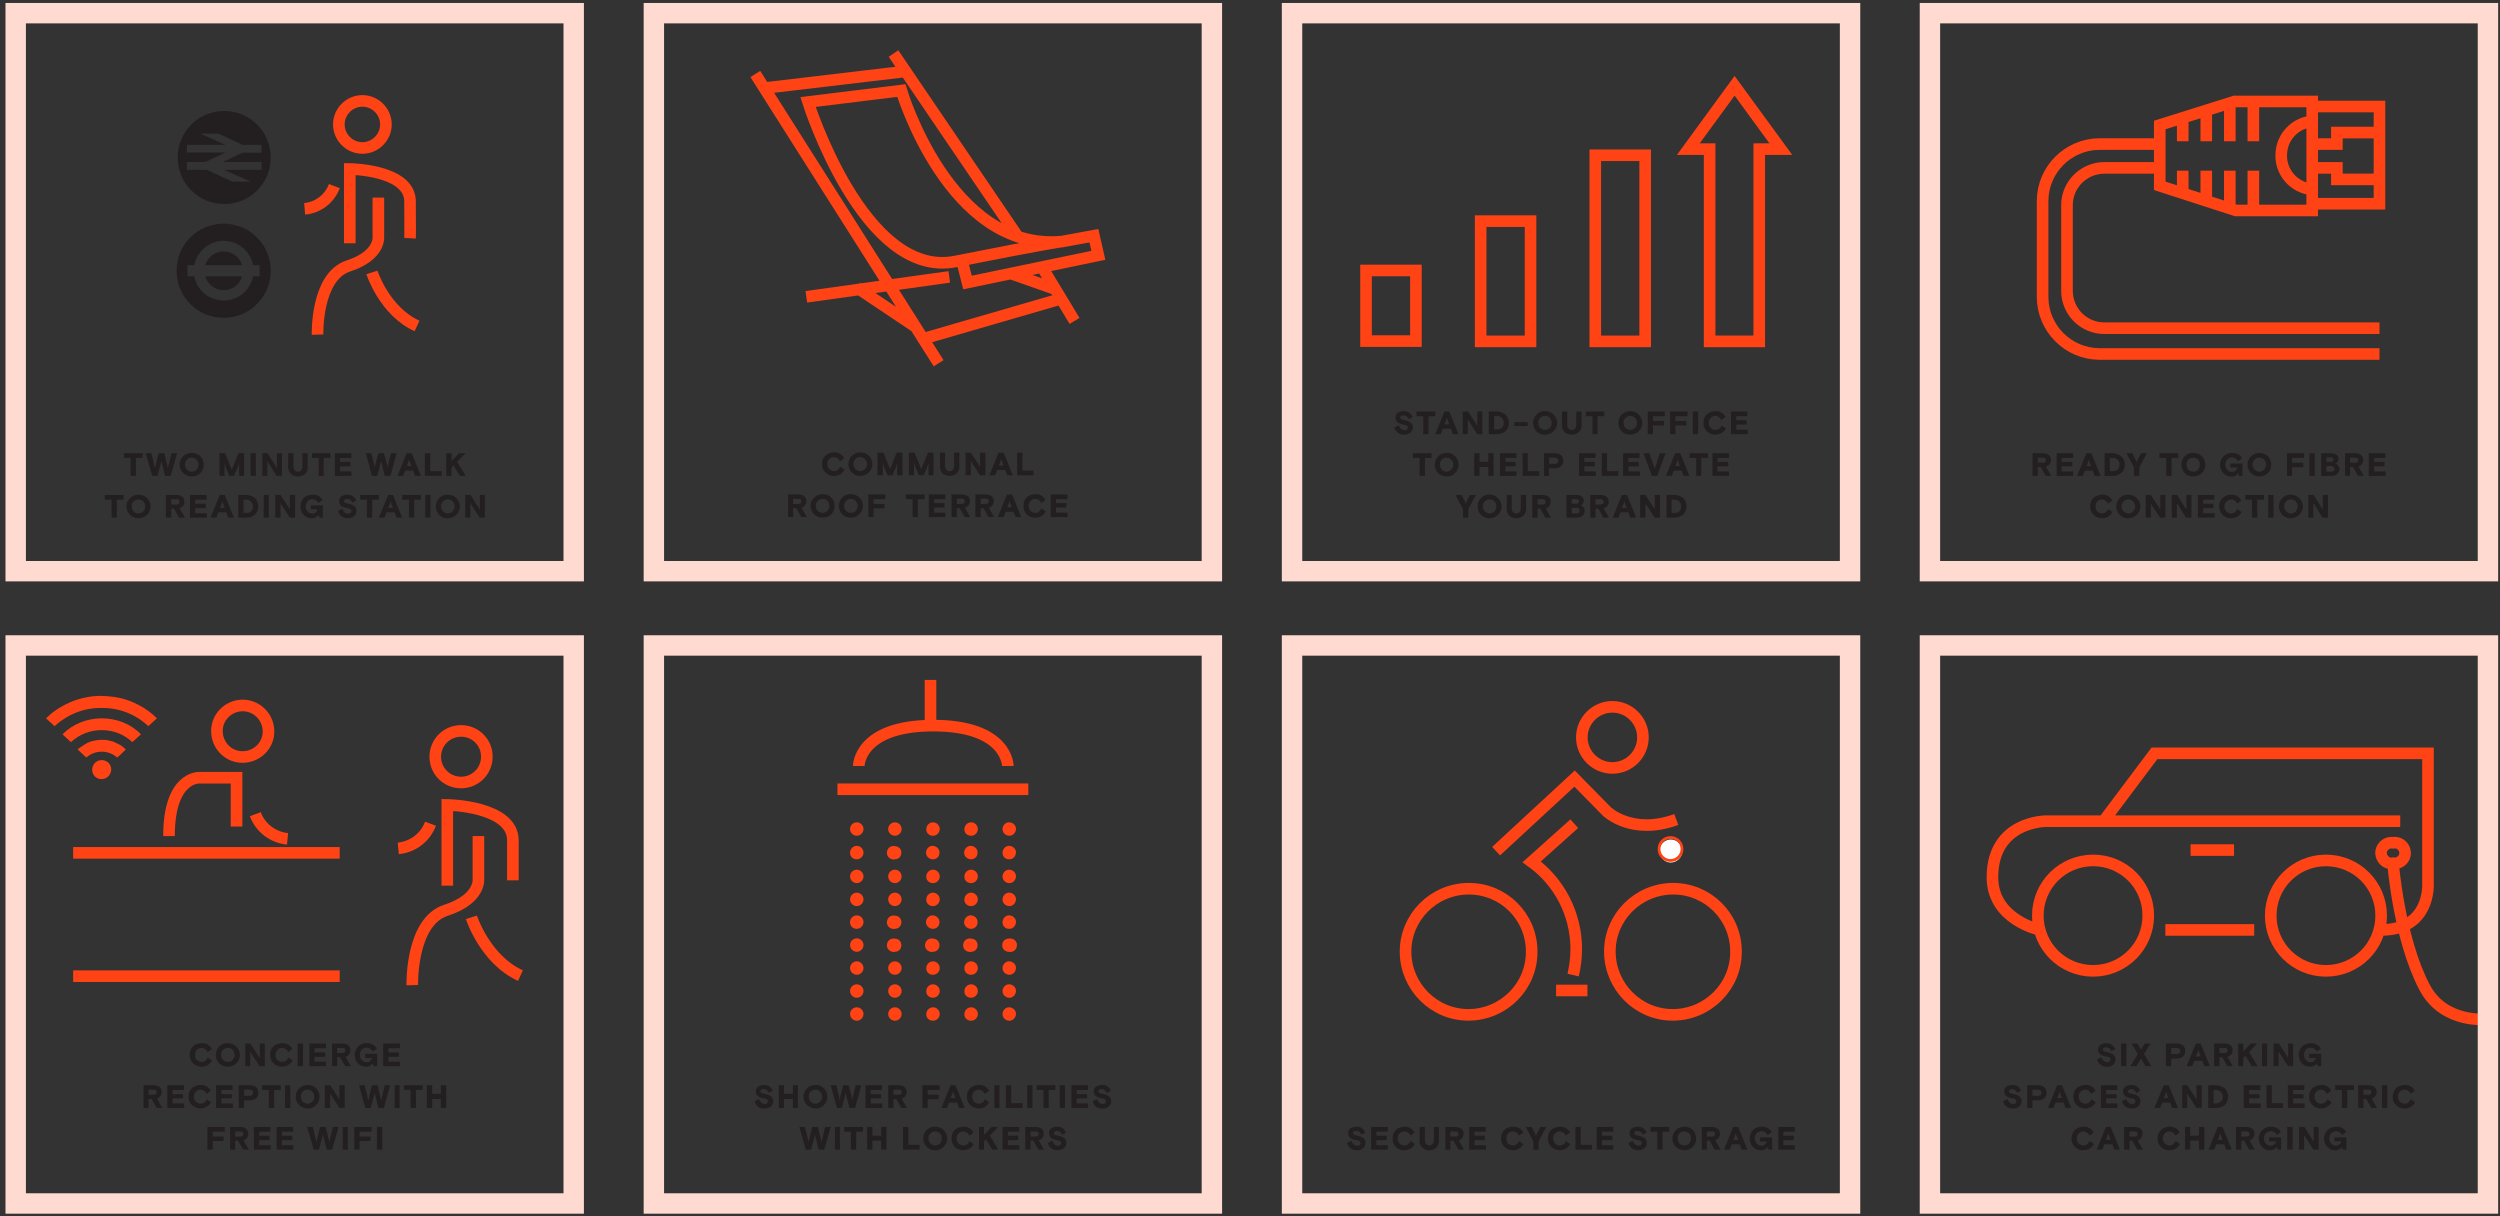 <?xml version="1.0" encoding="utf-8"?>
<!-- Generator: Adobe Illustrator 26.5.0, SVG Export Plug-In . SVG Version: 6.00 Build 0)  -->
<svg version="1.1" id="Layer_1" xmlns="http://www.w3.org/2000/svg" xmlns:xlink="http://www.w3.org/1999/xlink" x="0px" y="0px"
	 viewBox="0 0 892 434" style="enable-background:new 0 0 892 434;" xml:space="preserve">
<rect x="0" y="0" width="892" height="434" fill="#333333" stroke="none"/>
<style type="text/css">
	.st0{clip-path:url(#SVGID_00000044177615684894822450000001739033208143022213_);}
	.st1{fill:#231F20;}
	.st2{clip-path:url(#SVGID_00000080889153996867180160000012445559857671962250_);}
	.st3{fill:none;stroke:#FFDAD0;stroke-width:7.28;}
	.st4{clip-path:url(#SVGID_00000015344121632798932690000000824570689029907126_);}
	.st5{clip-path:url(#SVGID_00000158743435799193541650000006862561966249504447_);}
	.st6{clip-path:url(#SVGID_00000142874053585869806360000011355294236172553122_);}
	.st7{clip-path:url(#SVGID_00000151504834494363274370000013539853499532394687_);}
	.st8{clip-path:url(#SVGID_00000075127620616583600560000011039331991786593447_);}
	.st9{clip-path:url(#SVGID_00000067923269278602794950000004261824662822566290_);}
	.st10{clip-path:url(#SVGID_00000176017344950383157930000000350681737097280425_);}
	.st11{fill:none;stroke:#FF4315;stroke-width:4.14;stroke-miterlimit:10;}
	.st12{fill:#FFFFFF;}
	.st13{fill:none;stroke:#FF4315;stroke-miterlimit:10;}
	.st14{clip-path:url(#SVGID_00000054944333834221148920000004836575932889382814_);}
	.st15{fill:none;stroke:#FF4315;stroke-width:4.14;}
	.st16{fill:#FF4315;}
	.st17{clip-path:url(#SVGID_00000134943881900162424930000012643081032923993221_);}
	.st18{clip-path:url(#SVGID_00000086666901726962502020000008925934983594931891_);}
	.st19{clip-path:url(#SVGID_00000071546572648078001310000005372943946124984506_);}
</style>
<g>
	<defs>
		<rect id="SVGID_1_" x="-7" y="-5.9" width="907.4" height="439.9"/>
	</defs>
	<clipPath id="SVGID_00000093866927738960590860000001565950883601707943_">
		<use xlink:href="#SVGID_1_"  style="overflow:visible;"/>
	</clipPath>
	<g style="clip-path:url(#SVGID_00000093866927738960590860000001565950883601707943_);">
		<path class="st1" d="M163.8,161.7l-2.2,2.3l-0.5,0.5v-2.8h-1.9v8.1h1.9v-2.9l0.7-0.8l2.3,3.7h2.1l-3.1-5l3-3.1H163.8z
			 M153.5,168.1v-6.4h-1.9v8.1h6v-1.7L153.5,168.1z M146,164l0.3,1l0.5,1.3h-1.6l0.4-1.3L146,164z M143.8,169.8l0.8-1.9h2.8l0.7,1.9
			h2.1l-3.3-8.1h-1.8l-3.3,8.1H143.8z M134.6,169.8l1.4-5.3l1.3,5.3h2l2.2-8.1h-2l-1.1,4.5l-0.2,1v-1l-1.2-4.5h-2l-1.2,4.5v1
			c-0.1-0.3-0.2-0.7-0.2-1l-1.1-4.5h-2l2.2,8.1H134.6z M125.4,169.8v-1.6h-4.1v-1.8h3.7v-1.6h-3.7v-1.4h4.1v-1.7h-5.9v8.1H125.4z
			 M113.7,163.4v6.4h1.8v-6.4h2.4v-1.7h-6.6v1.7H113.7z M107.9,161.7v4.7c0,1.2-0.6,1.9-1.6,1.9s-1.6-0.7-1.6-1.9v-4.7h-1.9v4.9
			c0,0.9,0.3,1.8,1,2.5c1.4,1.2,3.6,1.2,5,0c0.7-0.6,1.1-1.6,1-2.5v-4.9H107.9z M95.4,169.8v-5.2l0.4,0.6l2.9,4.6h1.9v-8.1h-1.8v5.3
			l-0.4-0.7l-2.9-4.6h-1.9v8.1L95.4,169.8z M91.3,161.7h-1.9v8.1h1.9L91.3,161.7z M80.1,169.8v-4.4l0.4,1.2l1.3,3.2h1.7l1.4-3.2
			l0.4-1.2v4.4h1.8v-8.1h-2l-2.4,5.9l-2.4-5.9h-2v8.1H80.1z M66.7,167.6c-0.4-0.5-0.7-1.1-0.7-1.8c0-0.7,0.2-1.3,0.7-1.8
			c0.4-0.5,1.1-0.7,1.7-0.7c0.6,0,1.3,0.2,1.7,0.7c0.5,0.5,0.8,1.1,0.7,1.8c0.1,1.3-1,2.4-2.3,2.5c0,0-0.1,0-0.1,0
			C67.8,168.3,67.2,168,66.7,167.6 M71.5,162.8c-0.8-0.8-1.9-1.2-3.1-1.2c-1.1,0-2.2,0.4-3,1.2c-1.7,1.5-1.7,4.1-0.2,5.8
			c0.1,0.1,0.1,0.1,0.2,0.2c0.8,0.8,1.9,1.2,3,1.2c1.2,0,2.3-0.4,3.1-1.2C73.1,167.1,73.1,164.5,71.5,162.8 M56.2,169.8l1.4-5.3
			l1.3,5.3h2l2.3-8.1h-2l-1.1,4.5l-0.2,1l-0.2-1l-1.1-4.5h-2l-1.1,4.5l-0.2,1c0-0.3-0.1-0.7-0.2-1l-1.1-4.5h-2l2.3,8.1L56.2,169.8z
			 M46.6,163.4v6.4h1.9v-6.4h2.4v-1.7h-6.7v1.7H46.6z"/>
	</g>
</g>
<g>
	<defs>
		<rect id="SVGID_00000105427878755607322310000007614760558000787625_" x="-7" y="-5.9" width="907.4" height="439.9"/>
	</defs>
	<clipPath id="SVGID_00000087376818708193807540000015040002513460416410_">
		<use xlink:href="#SVGID_00000105427878755607322310000007614760558000787625_"  style="overflow:visible;"/>
	</clipPath>
	<g style="clip-path:url(#SVGID_00000087376818708193807540000015040002513460416410_);">
		<path class="st1" d="M167.8,184.7v-5.2l0.4,0.6l2.9,4.6h1.9v-8.1h-1.8v5.3l-0.4-0.7l-2.9-4.6H166v8.1L167.8,184.7z M158.1,182.5
			c-0.5-0.5-0.7-1.1-0.7-1.8c-0.1-0.7,0.2-1.3,0.7-1.8c0.4-0.5,1.1-0.7,1.7-0.7c0.6,0,1.3,0.2,1.7,0.7c0.5,0.5,0.7,1.1,0.7,1.8
			c0,0.7-0.3,1.3-0.7,1.8c-0.5,0.4-1.1,0.7-1.7,0.7C159.2,183.2,158.6,182.9,158.1,182.5 M162.8,177.7c-0.8-0.8-1.9-1.2-3-1.2
			c-1.2-0.1-2.3,0.4-3.1,1.2c-1.6,1.7-1.6,4.3,0,6c0.8,0.8,1.9,1.3,3.1,1.2c2.3,0,4.2-1.8,4.3-4.1
			C164.1,179.6,163.6,178.5,162.8,177.7 M153.6,176.6h-1.9v8.1h1.9V176.6z M145.9,178.3v6.4h1.9v-6.4h2.4v-1.7h-6.7v1.7H145.9z
			 M139.3,178.9c0.2,0.3,0.3,0.6,0.4,1l0.5,1.3h-1.7l0.5-1.3L139.3,178.9z M137.2,184.7l0.7-1.9h2.9l0.7,1.9h2l-3.3-8.1h-1.7
			l-3.3,8.1H137.2z M130.9,178.3v6.4h1.9v-6.4h2.4v-1.7h-6.7v1.7H130.9z M122.7,178.8c0-0.5,0.5-0.8,1.2-0.8c0.8,0,1.6,0.6,1.8,1.4
			l1.4-0.8c-0.5-1.3-1.8-2.2-3.2-2.1c-0.7,0-1.5,0.2-2.1,0.6c-0.5,0.4-0.8,1-0.8,1.7c0,1.3,0.8,2.1,2.5,2.4s1.9,0.6,1.9,1.2
			s-0.5,0.8-1.2,0.8c-1,0.1-1.9-0.7-2-1.7l-1.6,0.8c0.4,1.6,1.9,2.7,3.6,2.6c0.8,0,1.6-0.3,2.2-0.8c0.5-0.5,0.8-1.1,0.8-1.8
			c0-1.4-0.8-2.1-2.6-2.5S122.7,179.2,122.7,178.8 M115.2,184.7v-4.4h-4.3v1.4h2.4c-0.2,1-1,1.6-2,1.5c-0.6,0-1.1-0.2-1.5-0.7
			c-0.5-0.5-0.7-1.1-0.7-1.8c0-0.7,0.2-1.4,0.7-1.9c0.4-0.5,1-0.7,1.6-0.7c0.9,0,1.8,0.5,2.2,1.4l1.5-1.1c-0.7-1.3-2.1-2-3.6-1.9
			c-1.1,0-2.2,0.4-3.1,1.1c-0.8,0.8-1.2,1.9-1.2,3.1c0,1.1,0.4,2.2,1.1,3c0.8,0.8,1.8,1.2,2.9,1.2c1,0.1,1.9-0.4,2.5-1.2l0.3,1
			L115.2,184.7z M100.1,184.7v-5.2l0.3,0.6l3,4.6h1.9v-8.1h-1.9v5.3c0-0.3-0.1-0.5-0.3-0.7l-3-4.6h-1.9v8.1L100.1,184.7z
			 M95.9,176.6h-1.8v8.1h1.8L95.9,176.6z M86.9,183v-4.7h0.9c1.2-0.1,2.3,0.8,2.4,2c0,0.1,0,0.3,0,0.4c0.1,1.2-0.7,2.2-1.9,2.3
			c-0.2,0-0.4,0-0.5,0H86.9z M87.6,184.7c1.2,0.1,2.4-0.3,3.3-1c0.8-0.8,1.3-1.9,1.2-3c0.1-1.2-0.4-2.3-1.2-3.1c-1-0.7-2.1-1-3.3-1
			H85v8.1H87.6z M79.3,178.9l0.4,1l0.4,1.3h-1.6l0.5-1.3L79.3,178.9z M77.2,184.7l0.7-1.9h2.8l0.8,1.9h2l-3.3-8.1h-1.8l-3.3,8.1
			H77.2z M73.8,184.7v-1.6h-4.1v-1.8h3.7v-1.6h-3.7v-1.4h4v-1.7h-5.9v8.1H73.8z M63,178.1c0.5-0.1,0.9,0.3,1,0.8c0,0.1,0,0.1,0,0.2
			c0,0.5-0.4,0.9-0.9,0.9c0,0-0.1,0-0.1,0h-1.9v-1.9H63z M66,184.7l-1.9-3.3c1-0.3,1.7-1.3,1.7-2.4c0-1.5-1.1-2.4-3-2.4h-3.6v8.1
			h1.9v-3.2h1l1.8,3.2L66,184.7z M47.7,182.5c-0.5-0.5-0.7-1.1-0.7-1.8c-0.1-0.7,0.2-1.3,0.7-1.8c0.9-0.9,2.5-0.9,3.4,0c0,0,0,0,0,0
			c0.5,0.5,0.8,1.1,0.7,1.8c0.1,1.3-1,2.4-2.3,2.5C48.8,183.2,48.2,183,47.7,182.5 M52.5,177.7c-0.8-0.8-2-1.2-3.1-1.2
			c-1.1,0-2.2,0.4-3,1.2c-1.7,1.5-1.7,4.1-0.2,5.8c0.1,0.1,0.1,0.1,0.2,0.2c0.8,0.8,1.9,1.2,3,1.2c1.1,0,2.3-0.4,3.1-1.2
			C54.1,182,54.1,179.4,52.5,177.7 M39.8,178.3v6.4h1.9v-6.4h2.4v-1.7h-6.7v1.7H39.8z"/>
		<rect x="5.6" y="4.7" class="st3" width="199.1" height="199.1"/>
		<path class="st1" d="M142.7,380.4v-1.6h-4.1v-1.7h3.7v-1.6h-3.7V374h4.1v-1.7h-6v8.1H142.7z M134.6,380.4V376h-4.3v1.5h2.4
			c-0.2,0.9-1.1,1.6-2,1.5c-0.6,0-1.2-0.3-1.6-0.8c-0.4-0.5-0.7-1.1-0.7-1.8c0-0.7,0.2-1.4,0.7-1.9c0.5-0.4,1.1-0.7,1.7-0.7
			c0.9,0,1.8,0.6,2.2,1.4l1.5-1c-0.8-1.3-2.2-2.1-3.7-2c-2.3-0.1-4.1,1.7-4.2,4c0,0.1,0,0.1,0,0.2c-0.1,1.1,0.3,2.2,1.1,3
			c0.7,0.8,1.8,1.2,2.9,1.2c0.9,0.1,1.8-0.4,2.4-1.1l0.4,0.9L134.6,380.4z M122.2,373.9c0.7,0,1,0.3,1,0.9s-0.3,0.9-1,0.9h-1.9v-1.8
			H122.2z M125.2,380.4l-1.9-3.3c1-0.3,1.7-1.3,1.7-2.4c0-1.5-1.1-2.4-3-2.4h-3.5v8.1h1.8v-3.2h1l1.9,3.2L125.2,380.4z M116.3,380.4
			v-1.6h-4.1v-1.7h3.8v-1.6h-3.8V374h4.1v-1.7h-5.9v8.1H116.3z M108.1,372.3h-1.9v8.1h1.9V372.3z M102.9,377.3
			c-0.3,1-1.3,1.6-2.3,1.6c-0.6,0-1.2-0.3-1.6-0.7c-0.5-0.5-0.7-1.1-0.7-1.8c0-0.7,0.2-1.3,0.7-1.8c0.4-0.5,1-0.7,1.6-0.7
			c1,0,1.9,0.6,2.2,1.5l1.5-1.1c-0.7-1.4-2.1-2.2-3.6-2.1c-1.1,0-2.2,0.4-3.1,1.1c-0.8,0.8-1.3,1.9-1.2,3.1c-0.1,1.1,0.4,2.2,1.2,3
			c0.8,0.8,1.9,1.2,3,1.2c1.6,0,3-0.8,3.8-2.2L102.9,377.3z M89.3,380.4v-5.2c0,0.1,0.2,0.3,0.3,0.6l3,4.6h1.9v-8.1h-1.8v5.3
			l-0.4-0.7l-3-4.6h-1.8v8.1L89.3,380.4z M79.6,378.2c-0.5-0.5-0.7-1.1-0.7-1.8c-0.1-0.7,0.2-1.3,0.7-1.8c0.4-0.5,1.1-0.7,1.7-0.7
			c0.6,0,1.3,0.2,1.7,0.7c0.5,0.5,0.7,1.1,0.7,1.8c0,0.7-0.3,1.3-0.7,1.8c-0.4,0.5-1.1,0.7-1.7,0.7C80.7,378.9,80,378.7,79.6,378.2
			 M84.3,373.4c-0.8-0.8-1.9-1.2-3-1.2c-1.2-0.1-2.3,0.4-3.1,1.2c-1.6,1.7-1.6,4.3,0,6c0.8,0.8,1.9,1.3,3.1,1.2
			c2.3,0,4.2-1.8,4.3-4.1C85.6,375.3,85.1,374.2,84.3,373.4 M74.1,377.3c-0.3,1-1.2,1.6-2.2,1.6c-0.6,0-1.2-0.3-1.7-0.7
			c-0.4-0.5-0.6-1.1-0.6-1.8c0-0.7,0.2-1.3,0.6-1.8c0.4-0.5,1.1-0.7,1.7-0.7c0.9,0,1.8,0.6,2.1,1.5l1.6-1.1
			c-0.7-1.4-2.2-2.2-3.7-2.1c-1.1,0-2.2,0.4-3,1.1c-0.8,0.8-1.3,1.9-1.2,3.1c-0.1,1.1,0.4,2.2,1.2,3c0.8,0.8,1.9,1.2,3,1.2
			c1.6,0,3-0.8,3.7-2.2L74.1,377.3z"/>
	</g>
</g>
<g>
	<defs>
		<rect id="SVGID_00000167367900594706134980000006732254098485093774_" x="-7" y="-5.9" width="907.4" height="439.9"/>
	</defs>
	<clipPath id="SVGID_00000158016176844127342190000010622586119754553997_">
		<use xlink:href="#SVGID_00000167367900594706134980000006732254098485093774_"  style="overflow:visible;"/>
	</clipPath>
	<g style="clip-path:url(#SVGID_00000158016176844127342190000010622586119754553997_);">
		<path class="st1" d="M154.2,395.3v-3.2h3.1v3.2h1.9v-8.1h-1.9v3.1h-3.1v-3.1h-1.9v8.1H154.2z M146.5,388.9v6.4h1.9v-6.4h2.4v-1.7
			h-6.7v1.7H146.5z M142.6,387.2h-1.8v8.1h1.8V387.2z M132.3,395.3l1.4-5.3l1.3,5.3h2l2.2-8.1h-1.9l-1.1,4.6l-0.2,0.9l-0.2-1
			l-1.1-4.5h-2l-1.1,4.5l-0.2,1c0-0.3-0.1-0.6-0.2-0.9l-1.1-4.6h-2l2.2,8.1H132.3z M117.8,395.3v-5.2l0.3,0.6l3,4.6h1.9v-8.1h-1.9
			v5.3c0-0.3-0.1-0.5-0.3-0.7l-3-4.6h-1.9v8.1L117.8,395.3z M108,393.1c-0.4-0.5-0.6-1.1-0.6-1.8c-0.1-0.7,0.2-1.3,0.6-1.8
			c0.4-0.5,1.1-0.7,1.7-0.7c0.6,0,1.3,0.2,1.7,0.7c0.5,0.5,0.8,1.1,0.7,1.8c0.1,1.3-1,2.4-2.3,2.5c0,0-0.1,0-0.1,0
			C109.1,393.8,108.5,393.5,108,393.1 M112.8,388.3c-0.8-0.8-1.9-1.3-3.1-1.2c-2.3,0-4.2,1.9-4.2,4.2c0,2.3,1.9,4.2,4.2,4.2
			c0,0,0,0,0,0c1.2,0.1,2.3-0.4,3.1-1.2C114.4,392.6,114.4,390,112.8,388.3 M103.6,387.2h-1.9v8.1h1.9V387.2z M95.9,388.9v6.4h1.9
			v-6.4h2.4v-1.7h-6.7v1.7H95.9z M88.9,388.8c1,0,1.4,0.4,1.4,1.1s-0.4,1.1-1.4,1.1h-1.8v-2.2H88.9z M87.1,395.3v-2.7H89
			c2,0,3.2-0.9,3.2-2.7s-1.2-2.7-3.2-2.7h-3.8v8.1L87.1,395.3z M83.1,395.3v-1.6H79v-1.8h3.7v-1.5H79v-1.5h4v-1.7h-5.9v8.1H83.1z
			 M73.8,392.2c-0.3,1-1.3,1.6-2.3,1.6c-0.6,0-1.2-0.3-1.6-0.7c-0.5-0.5-0.7-1.1-0.7-1.8c-0.1-0.7,0.2-1.3,0.7-1.8
			c0.4-0.5,1-0.7,1.6-0.7c1,0,1.9,0.6,2.2,1.5l1.5-1.1c-0.7-1.4-2.1-2.2-3.6-2.1c-1.1,0-2.2,0.4-3.1,1.1c-0.8,0.8-1.3,1.9-1.2,3.1
			c-0.1,1.1,0.4,2.2,1.2,3c1.8,1.7,4.6,1.6,6.2-0.2c0.2-0.2,0.4-0.5,0.6-0.8L73.8,392.2z M65.7,395.3v-1.6h-4.1v-1.8h3.7v-1.5h-3.7
			v-1.5h4v-1.7h-5.9v8.1H65.7z M54.9,388.8c0.7,0,1,0.3,1,0.9s-0.3,0.9-1,0.9H53v-1.8H54.9z M57.9,395.3L56,392
			c1-0.3,1.7-1.3,1.7-2.4c0-1.5-1.1-2.4-3-2.4h-3.5v8.1H53v-3.2h1.1l1.8,3.2L57.9,395.3z"/>
	</g>
</g>
<g>
	<defs>
		<rect id="SVGID_00000107564149420479047400000000877620142155567012_" x="-7" y="-5.9" width="907.4" height="439.9"/>
	</defs>
	<clipPath id="SVGID_00000161594082435103888640000014488715156668730761_">
		<use xlink:href="#SVGID_00000107564149420479047400000000877620142155567012_"  style="overflow:visible;"/>
	</clipPath>
	<g style="clip-path:url(#SVGID_00000161594082435103888640000014488715156668730761_);">
		<path class="st1" d="M136.4,402.1h-1.9v8.1h1.9V402.1z M132.2,407.1v-1.6h-3.9v-1.7h4.3v-1.7h-6.2v8.1h1.9v-3.1L132.2,407.1z
			 M124.1,402.1h-1.8v8.1h1.8V402.1z M113.8,410.2l1.4-5.3l1.4,5.3h1.9l2.3-8.1h-2l-1.1,4.5l-0.2,1l-0.2-1l-1.1-4.5h-2l-1.1,4.5
			l-0.2,1c0-0.3-0.1-0.7-0.2-1l-1.1-4.5h-2l2.3,8.1H113.8z M104.7,410.2v-1.6h-4.1v-1.8h3.7v-1.6h-3.7v-1.4h4v-1.7h-5.9v8.1H104.7z
			 M96.6,410.2v-1.6h-4.1v-1.8h3.7v-1.6h-3.7v-1.4h4v-1.7h-5.9v8.1H96.6z M85.8,403.7c0.7,0,1,0.3,1,0.9s-0.3,0.9-1,0.9h-1.9v-1.8
			H85.8z M88.8,410.2l-1.9-3.3c1-0.3,1.7-1.3,1.7-2.4c0-1.5-1.1-2.4-3-2.4h-3.5v8.1h1.8V407h1l1.9,3.2H88.8z M79.8,407.1v-1.6h-3.9
			v-1.7h4.3v-1.7H74v8.1h1.9v-3.1L79.8,407.1z"/>
		<rect x="5.6" y="230.3" class="st3" width="199.1" height="199.1"/>
		<path class="st1" d="M623.6,154.9v-1.6h-4.1v-1.8h3.7v-1.6h-3.7v-1.4h4v-1.7h-5.9v8.1H623.6z M614.3,151.8c-0.4,1-1.3,1.6-2.3,1.6
			c-0.6,0-1.2-0.3-1.6-0.7c-0.5-0.5-0.7-1.1-0.7-1.8c-0.1-0.7,0.2-1.3,0.7-1.8c0.4-0.5,1-0.7,1.6-0.7c1,0,1.8,0.6,2.1,1.5l1.6-1.1
			c-0.7-1.4-2.1-2.2-3.6-2.1c-1.1,0-2.2,0.4-3.1,1.1c-0.8,0.8-1.3,1.9-1.2,3.1c-0.1,1.1,0.4,2.2,1.2,3c0.8,0.8,1.9,1.2,3,1.2
			c1.6,0,3-0.8,3.8-2.2L614.3,151.8z M605.9,146.8H604v8.1h1.9L605.9,146.8z M601.7,151.8v-1.6h-3.9v-1.7h4.3v-1.7h-6.2v8.1h1.9
			v-3.1H601.7z M593.7,151.8v-1.6h-3.9v-1.7h4.2v-1.7h-6.1v8.1h1.9v-3.1H593.7z M580,152.7c-0.5-0.5-0.7-1.1-0.7-1.8
			c-0.1-0.7,0.2-1.3,0.7-1.8c0.4-0.5,1.1-0.7,1.7-0.7c0.6,0,1.3,0.2,1.7,0.7c0.5,0.5,0.7,1.1,0.7,1.8c0,0.7-0.3,1.3-0.7,1.8
			c-0.5,0.4-1.1,0.7-1.7,0.7C581.1,153.4,580.5,153.1,580,152.7 M584.7,147.9c-0.8-0.8-1.9-1.2-3-1.2c-1.2,0-2.3,0.4-3.1,1.2
			c-1.6,1.7-1.6,4.3,0,6c0.8,0.8,1.9,1.2,3.1,1.2c2.3,0,4.2-1.8,4.3-4.1C586,149.8,585.5,148.7,584.7,147.9 M568.2,148.5v6.4h1.8
			v-6.4h2.4v-1.7h-6.6v1.7H568.2z M562.4,146.8v4.7c0,1.2-0.6,1.9-1.6,1.9s-1.6-0.7-1.6-1.9v-4.7h-1.9v4.9c0,0.9,0.3,1.8,1,2.5
			c1.4,1.2,3.6,1.2,5,0c0.7-0.6,1.1-1.6,1-2.5v-4.9H562.4z M549.5,152.7c-0.4-0.5-0.6-1.1-0.6-1.8c-0.1-0.7,0.2-1.3,0.6-1.8
			c0.5-0.5,1.1-0.7,1.8-0.7c0.6,0,1.3,0.2,1.7,0.7c0.4,0.5,0.7,1.1,0.6,1.8c0,0.7-0.2,1.3-0.6,1.8c-0.5,0.4-1.1,0.7-1.7,0.7
			C550.6,153.4,550,153.1,549.5,152.7 M554.3,147.9c-0.8-0.8-1.9-1.2-3-1.2c-1.2-0.1-2.3,0.4-3.1,1.2c-1.6,1.7-1.6,4.3,0,6
			c0.8,0.8,1.9,1.3,3.1,1.2c2.3,0,4.2-1.8,4.3-4.1C555.6,149.8,555.1,148.7,554.3,147.9 M545.1,150.6h-4.8v1.4h4.8V150.6z
			 M533.1,153.2v-4.7h0.9c1.2-0.2,2.3,0.7,2.5,1.9c0,0.2,0,0.4,0,0.5c0,1.5-0.9,2.3-2.5,2.3H533.1z M533.9,154.9
			c1.2,0.1,2.3-0.3,3.2-1c1.7-1.5,1.7-4.1,0.2-5.8c-0.1-0.1-0.1-0.1-0.2-0.2c-0.9-0.7-2-1.1-3.2-1.1h-2.7v8.1H533.9z M523.7,154.9
			v-5.2l0.4,0.6l3,4.6h1.8v-8.1h-1.8v5.3c0-0.2-0.2-0.4-0.3-0.7l-3-4.6h-1.9v8.1L523.7,154.9z M516.2,149.1c0.2,0.3,0.3,0.6,0.4,1
			l0.5,1.3h-1.7l0.5-1.3L516.2,149.1z M514.1,154.9l0.7-1.9h2.9l0.7,1.9h2l-3.3-8.1h-1.7l-3.3,8.1H514.1z M507.8,148.5v6.4h1.9v-6.4
			h2.4v-1.7h-6.7v1.7H507.8z M499.6,149c0-0.5,0.5-0.8,1.2-0.8c0.8,0,1.6,0.6,1.8,1.4l1.4-0.8c-0.5-1.3-1.8-2.2-3.2-2.1
			c-0.7,0-1.5,0.2-2.1,0.6c-0.5,0.4-0.8,1-0.8,1.7c0,1.3,0.8,2.1,2.5,2.4s1.9,0.6,1.9,1.2s-0.5,0.9-1.2,0.9s-1.7-0.6-2-1.8l-1.6,0.8
			c0.4,1.6,1.9,2.7,3.6,2.6c0.8,0,1.6-0.3,2.2-0.8c0.5-0.5,0.8-1.1,0.8-1.8c0-1.4-0.8-2.1-2.6-2.5S499.6,149.4,499.6,149"/>
	</g>
</g>
<g>
	<defs>
		<rect id="SVGID_00000051362324273039773860000004569672686573318299_" x="-7" y="-5.9" width="907.4" height="439.9"/>
	</defs>
	<clipPath id="SVGID_00000139267842626188519800000011187214563083978385_">
		<use xlink:href="#SVGID_00000051362324273039773860000004569672686573318299_"  style="overflow:visible;"/>
	</clipPath>
	<g style="clip-path:url(#SVGID_00000139267842626188519800000011187214563083978385_);">
		<path class="st1" d="M616.9,169.8v-1.6h-4.1v-1.8h3.8v-1.6h-3.8v-1.4h4.1v-1.7H611v8.1H616.9z M605.2,163.4v6.4h1.8v-6.4h2.4v-1.7
			h-6.6v1.7H605.2z M598.6,164l0.3,1l0.5,1.3h-1.6l0.5-1.3L598.6,164z M596.5,169.8l0.7-1.9h2.8l0.7,1.9h2.1l-3.3-8.1h-1.8l-3.3,8.1
			H596.5z M591.3,169.8l3-8.1h-2.1l-1.5,4.6l-0.3,1l-0.3-1l-1.6-4.6h-2.1l3,8.1H591.3z M585.1,169.8v-1.6H581v-1.8h3.7v-1.6H581
			v-1.4h4v-1.7h-5.9v8.1H585.1z M573.4,168.1v-6.4h-1.9v8.1h5.9v-1.7L573.4,168.1z M569.4,169.8v-1.6h-4.1v-1.8h3.7v-1.6h-3.7v-1.4
			h4v-1.7h-5.9v8.1H569.4z M554.6,163.3c0.9,0,1.4,0.4,1.4,1.1s-0.5,1.1-1.4,1.1h-1.9v-2.2L554.6,163.3z M552.7,169.8v-2.7h2
			c1.9,0,3.1-1,3.1-2.7s-1.2-2.7-3.1-2.7h-3.8v8.1L552.7,169.8z M545.1,168.1v-6.4h-1.8v8.1h5.9v-1.7L545.1,168.1z M541.1,169.8
			v-1.6h-4v-1.8h3.7v-1.6h-3.7v-1.4h4v-1.7h-5.9v8.1H541.1z M527.9,169.8v-3.2h3.1v3.2h1.9v-8.1H531v3.1h-3.1v-3.1H526v8.1H527.9z
			 M514.4,167.6c-0.4-0.5-0.6-1.1-0.6-1.8c-0.1-0.7,0.2-1.3,0.6-1.8c0.4-0.5,1.1-0.7,1.7-0.7c0.6,0,1.3,0.2,1.7,0.7
			c0.5,0.5,0.8,1.1,0.7,1.8c0.1,1.3-1,2.4-2.3,2.5c0,0-0.1,0-0.1,0C515.5,168.3,514.9,168,514.4,167.6 M519.2,162.8
			c-0.8-0.8-1.9-1.3-3.1-1.2c-2.3,0-4.2,1.9-4.2,4.2s1.9,4.2,4.2,4.2c0,0,0,0,0,0c1.2,0.1,2.3-0.4,3.1-1.2
			C520.8,167.1,520.8,164.5,519.2,162.8 M506.5,163.4v6.4h1.9v-6.4h2.4v-1.7h-6.7v1.7H506.5z"/>
	</g>
</g>
<g>
	<defs>
		<rect id="SVGID_00000086664862504615320390000006121548987167920282_" x="-7" y="-5.9" width="907.4" height="439.9"/>
	</defs>
	<clipPath id="SVGID_00000179607467931492822300000003831950864846781843_">
		<use xlink:href="#SVGID_00000086664862504615320390000006121548987167920282_"  style="overflow:visible;"/>
	</clipPath>
	<g style="clip-path:url(#SVGID_00000179607467931492822300000003831950864846781843_);">
		<path class="st1" d="M596.4,183v-4.7h1c1.2-0.1,2.3,0.8,2.4,2c0,0.1,0,0.3,0,0.4c0.1,1.2-0.7,2.2-1.9,2.3c-0.2,0-0.4,0-0.5,0
			H596.4z M597.2,184.7c1.2,0.1,2.3-0.3,3.3-1c0.8-0.8,1.3-1.9,1.2-3c0.1-1.2-0.4-2.3-1.2-3.1c-1-0.7-2.1-1-3.3-1h-2.6v8.1H597.2z
			 M587.1,184.7v-5.2l0.3,0.6l3,4.6h1.9v-8.1h-1.9v5.3c0-0.3-0.1-0.5-0.3-0.7l-3-4.6h-1.9v8.1L587.1,184.7z M579.6,178.9l0.3,1
			l0.5,1.3h-1.6l0.4-1.3L579.6,178.9z M577.4,184.7l0.8-1.9h2.8l0.7,1.9h2.1l-3.3-8.1h-1.8l-3.3,8.1H577.4z M571.1,178.1
			c0.5-0.1,1,0.3,1.1,0.9c0,0,0,0.1,0,0.1c0,0.5-0.4,0.9-1.1,0.9h-1.8v-1.9H571.1z M574.1,184.7l-1.9-3.3c1.1-0.3,1.8-1.3,1.8-2.4
			c0-1.5-1.1-2.4-3.1-2.4h-3.5v8.1h1.9v-3.2h1l1.8,3.2L574.1,184.7z M562.4,178.1c0.6,0,1,0.3,1,0.8s-0.4,0.8-1,0.8h-1.6v-1.6H562.4
			z M562.5,181.2c0.8,0,1.1,0.4,1.1,1s-0.3,1-1.1,1h-1.7v-2H562.5z M562.5,184.7c0.7,0,1.5-0.2,2.1-0.6c0.5-0.4,0.8-1.1,0.8-1.8
			c0.1-0.9-0.5-1.7-1.3-2c0.6-0.3,1-1,1-1.7c0-1.2-1-2-2.7-2h-3.5v8.1H562.5z M550.5,178.1c0.5-0.1,0.9,0.3,1,0.8c0,0.1,0,0.1,0,0.2
			c0,0.5-0.4,0.9-0.9,0.9c0,0-0.1,0-0.1,0h-1.9v-1.9H550.5z M553.4,184.7l-1.9-3.3c1.1-0.3,1.8-1.3,1.8-2.4c0-1.5-1.1-2.4-3-2.4
			h-3.6v8.1h1.9v-3.2h1l1.8,3.2L553.4,184.7z M542.6,176.6v4.7c0,1.2-0.6,1.9-1.6,1.9s-1.6-0.7-1.6-1.9v-4.7h-1.8v4.9
			c-0.1,0.9,0.3,1.8,0.9,2.5c0.7,0.6,1.6,0.9,2.5,0.9c0.9,0.1,1.8-0.3,2.5-0.9c0.7-0.6,1.1-1.6,1-2.5v-4.9H542.6z M529.8,182.5
			c-0.5-0.5-0.7-1.1-0.7-1.8c-0.1-0.7,0.2-1.3,0.7-1.8c0.4-0.5,1.1-0.7,1.7-0.7c0.6,0,1.3,0.2,1.7,0.7c0.5,0.5,0.7,1.1,0.7,1.8
			c0,0.7-0.3,1.3-0.7,1.8c-0.5,0.4-1.1,0.7-1.7,0.7C530.9,183.2,530.3,182.9,529.8,182.5 M534.5,177.7c-0.8-0.8-1.9-1.2-3-1.2
			c-1.2-0.1-2.3,0.4-3.1,1.2c-1.6,1.7-1.6,4.3,0,6c0.8,0.8,1.9,1.3,3.1,1.2c2.3,0,4.2-1.8,4.3-4.1
			C535.8,179.6,535.3,178.5,534.5,177.7 M526.6,176.6h-2.1l-1.3,2.6l-0.2,0.6c-0.1-0.2-0.2-0.4-0.2-0.6l-1.3-2.6h-2.2l2.7,5v3.1h1.9
			v-3.1L526.6,176.6z"/>
		<rect x="461" y="4.7" class="st3" width="199.1" height="199.1"/>
		<path class="st1" d="M851.2,169.8v-1.6h-4.1v-1.8h3.7v-1.6h-3.7v-1.4h4v-1.7h-5.9v8.1H851.2z M840.4,163.3c0.7,0,1,0.3,1,0.9
			c0,0.5-0.4,0.9-0.9,0.9c0,0-0.1,0-0.1,0h-1.9v-1.8L840.4,163.3z M843.4,169.8l-1.9-3.3c1-0.3,1.7-1.3,1.7-2.4c0-1.5-1.1-2.4-3-2.4
			h-3.5v8.1h1.8v-3.2h1l1.9,3.2L843.4,169.8z M831.6,163.2c0.7,0,1,0.3,1,0.8s-0.3,0.8-1,0.8h-1.5v-1.6H831.6z M831.7,166.3
			c0.8,0,1.2,0.4,1.2,1s-0.4,1-1.2,1h-1.6v-2H831.7z M831.8,169.8c0.7,0,1.5-0.2,2.1-0.6c0.5-0.5,0.8-1.1,0.8-1.8
			c0-0.9-0.6-1.7-1.4-2c0.7-0.3,1.1-1,1.1-1.7c0-1.2-1.1-2-2.7-2h-3.5v8.1H831.8z M825.9,161.7H824v8.1h1.9L825.9,161.7z
			 M821.8,166.7v-1.6h-4v-1.7h4.3v-1.7H816v8.1h1.8v-3.1H821.8z M804.4,167.6c-0.4-0.5-0.7-1.1-0.7-1.8c0-0.7,0.2-1.3,0.7-1.8
			c0.4-0.5,1.1-0.7,1.7-0.7c0.6,0,1.3,0.2,1.7,0.7c0.5,0.5,0.8,1.1,0.7,1.8c0.1,1.3-1,2.4-2.3,2.5c0,0-0.1,0-0.1,0
			C805.5,168.3,804.9,168,804.4,167.6 M809.2,162.8c-0.8-0.8-1.9-1.2-3.1-1.2c-2.3,0-4.2,1.9-4.2,4.2c0,2.3,1.9,4.2,4.2,4.2
			c0,0,0,0,0,0c1.2,0,2.3-0.4,3.1-1.2C810.8,167.1,810.8,164.5,809.2,162.8 M800.1,169.8v-4.4h-4.3v1.4h2.5c-0.2,0.9-1,1.6-2,1.6
			c-0.6,0-1.2-0.3-1.6-0.8c-0.5-0.5-0.7-1.1-0.7-1.8c0-0.7,0.2-1.4,0.7-1.9c0.4-0.5,1.1-0.7,1.7-0.7c0.9,0,1.8,0.6,2.2,1.4l1.4-1.1
			c-0.7-1.3-2.1-2-3.6-1.9c-1.1,0-2.2,0.4-3,1.2c-0.9,0.8-1.3,1.9-1.3,3c0,1.1,0.4,2.2,1.2,3c0.7,0.8,1.8,1.3,2.9,1.2
			c1,0.1,1.9-0.4,2.4-1.2l0.3,1H800.1z M780.8,167.6c-0.4-0.5-0.6-1.1-0.6-1.8c-0.1-0.7,0.2-1.3,0.6-1.8c0.5-0.5,1.1-0.7,1.8-0.7
			c0.6,0,1.3,0.2,1.7,0.7c0.4,0.5,0.7,1.1,0.6,1.8c0,0.7-0.2,1.3-0.6,1.8c-0.5,0.4-1.1,0.7-1.7,0.7
			C781.9,168.3,781.3,168,780.8,167.6 M785.6,162.8c-0.8-0.8-1.9-1.2-3-1.2c-1.2-0.1-2.3,0.4-3.1,1.2c-1.6,1.7-1.6,4.3,0,6
			c0.8,0.8,1.9,1.3,3.1,1.2c2.3,0,4.2-1.8,4.3-4.1C786.9,164.7,786.4,163.6,785.6,162.8 M772.9,163.4v6.4h1.9v-6.4h2.4v-1.7h-6.7
			v1.7H772.9z M766,161.7h-2.1l-1.3,2.6l-0.2,0.6l-0.3-0.6l-1.3-2.6h-2.1l2.7,5.1v3h1.9v-3L766,161.7z M752.8,168.1v-4.7h0.9
			c1.2-0.2,2.3,0.7,2.5,1.9c0,0.2,0,0.4,0,0.5c0,1.5-0.9,2.3-2.5,2.3H752.8z M753.6,169.8c1.2,0.1,2.3-0.3,3.2-1
			c0.9-0.7,1.4-1.8,1.3-3c0.1-1.2-0.4-2.3-1.3-3c-0.9-0.7-2-1.1-3.2-1.1h-2.7v8.1H753.6z M745.3,164l0.3,1l0.5,1.3h-1.6l0.5-1.3
			L745.3,164z M743.1,169.8l0.8-1.9h2.8l0.7,1.9h2.1l-3.3-8.1h-1.8l-3.3,8.1H743.1z M739.7,169.8v-1.6h-4.1v-1.8h3.8v-1.6h-3.8v-1.4
			h4.1v-1.7h-5.9v8.1H739.7z M728.9,163.3c0.7,0,1.1,0.3,1.1,0.9s-0.4,0.9-1.1,0.9h-1.8v-1.8L728.9,163.3z M731.9,169.8l-1.9-3.3
			c1.1-0.3,1.8-1.3,1.8-2.4c0-1.5-1.1-2.4-3.1-2.4h-3.5v8.1h1.9v-3.2h1l1.8,3.2L731.9,169.8z"/>
	</g>
</g>
<g>
	<defs>
		<rect id="SVGID_00000029768225472035677100000017616044180273608371_" x="-7" y="-5.9" width="907.4" height="439.9"/>
	</defs>
	<clipPath id="SVGID_00000155840802518880374830000001097125745961829763_">
		<use xlink:href="#SVGID_00000029768225472035677100000017616044180273608371_"  style="overflow:visible;"/>
	</clipPath>
	<g style="clip-path:url(#SVGID_00000155840802518880374830000001097125745961829763_);">
		<path class="st1" d="M825.4,184.7v-5.2l0.4,0.6l2.9,4.6h1.9v-8.1h-1.8v5.3l-0.4-0.7l-2.9-4.6h-1.9v8.1L825.4,184.7z M815.7,182.5
			c-0.5-0.5-0.7-1.1-0.7-1.8c-0.1-0.7,0.2-1.3,0.7-1.8c0.4-0.5,1.1-0.7,1.7-0.7c0.6,0,1.3,0.2,1.7,0.7c0.5,0.5,0.7,1.1,0.7,1.8
			c0,0.7-0.3,1.3-0.7,1.8c-0.5,0.4-1.1,0.7-1.7,0.7C816.8,183.2,816.2,182.9,815.7,182.5 M820.4,177.7c-0.8-0.8-1.9-1.2-3-1.2
			c-1.2-0.1-2.3,0.4-3.1,1.2c-1.6,1.7-1.6,4.3,0,6c0.8,0.8,1.9,1.3,3.1,1.2c2.3,0,4.2-1.8,4.3-4.1
			C821.7,179.6,821.2,178.5,820.4,177.7 M811.2,176.6h-1.9v8.1h1.9V176.6z M803.5,178.3v6.4h1.9v-6.4h2.4v-1.7h-6.7v1.7H803.5z
			 M798.3,181.6c-0.6,1-1.2,1.6-2.2,1.6c-0.6,0-1.2-0.3-1.7-0.7c-0.5-0.5-0.7-1.1-0.7-1.8c-0.1-1.3,1-2.4,2.3-2.5c0,0,0,0,0,0
			c1,0,1.9,0.6,2.2,1.5l1.5-1.1c-0.7-1.4-2.1-2.2-3.6-2.1c-1.1,0-2.2,0.4-3,1.1c-0.9,0.8-1.4,1.9-1.3,3.1c0,1.1,0.4,2.2,1.2,3
			c0.8,0.8,1.9,1.3,3.1,1.2c1.6,0,3-0.8,3.7-2.2L798.3,181.6z M790.2,184.7v-1.6h-4.1v-1.8h3.7v-1.6h-3.7v-1.4h4v-1.7h-5.9v8.1
			H790.2z M776.7,184.7v-5.2l0.4,0.6l2.9,4.6h1.9v-8.1h-1.8v5.3l-0.4-0.7l-2.9-4.6h-1.9v8.1L776.7,184.7z M767.4,184.7v-5.2l0.3,0.6
			l3,4.6h1.9v-8.1h-1.8v5.3l-0.4-0.7l-3-4.6h-1.8v8.1L767.4,184.7z M757.7,182.5c-0.5-0.5-0.7-1.1-0.7-1.8c-0.1-0.7,0.2-1.3,0.7-1.8
			c0.4-0.5,1.1-0.7,1.7-0.7c0.6,0,1.3,0.2,1.7,0.7c0.5,0.5,0.7,1.1,0.7,1.8c0,0.7-0.3,1.3-0.7,1.8c-0.5,0.4-1.1,0.7-1.7,0.7
			C758.8,183.2,758.2,182.9,757.7,182.5 M762.4,177.7c-0.8-0.8-1.9-1.2-3-1.2c-1.2-0.1-2.3,0.4-3.1,1.2c-1.6,1.7-1.6,4.3,0,6
			c0.8,0.8,1.9,1.3,3.1,1.2c2.3,0,4.2-1.8,4.3-4.1C763.7,179.6,763.2,178.5,762.4,177.7 M752.2,181.6c-0.3,0.9-1.2,1.6-2.2,1.6
			c-0.6,0-1.2-0.3-1.7-0.7c-0.4-0.5-0.6-1.1-0.6-1.8c-0.1-0.7,0.2-1.3,0.6-1.8c0.4-0.5,1.1-0.7,1.7-0.7c0.9,0,1.8,0.6,2.1,1.5
			l1.6-1.1c-0.7-1.4-2.2-2.2-3.7-2.1c-1.1,0-2.2,0.4-3,1.1c-0.8,0.8-1.3,1.9-1.2,3.1c-0.1,2.3,1.7,4.1,4,4.2c0.1,0,0.1,0,0.2,0
			c1.6,0,3-0.8,3.7-2.2L752.2,181.6z"/>
		<rect x="688.6" y="4.7" class="st3" width="199.1" height="199.1"/>
	</g>
</g>
<g>
	<defs>
		<rect id="SVGID_00000060006577163840155210000009433381337761317280_" x="-7" y="-5.9" width="907.4" height="439.9"/>
	</defs>
	<clipPath id="SVGID_00000167393564538164719540000013898700875871818399_">
		<use xlink:href="#SVGID_00000060006577163840155210000009433381337761317280_"  style="overflow:visible;"/>
	</clipPath>
</g>
<g>
	<defs>
		<rect id="SVGID_00000049222267819930879360000003869387179829813682_" x="-7" y="-5.9" width="907.4" height="439.9"/>
	</defs>
	<clipPath id="SVGID_00000137852359278109573400000000417576952188268683_">
		<use xlink:href="#SVGID_00000049222267819930879360000003869387179829813682_"  style="overflow:visible;"/>
	</clipPath>
	<g style="clip-path:url(#SVGID_00000137852359278109573400000000417576952188268683_);">
		<rect x="233.3" y="4.7" class="st3" width="199.1" height="199.1"/>
		<path class="st1" d="M391.9,389.4c0-0.5,0.5-0.8,1.2-0.8c0.9,0,1.6,0.6,1.8,1.4l1.4-0.8c-0.4-1.3-1.7-2.2-3.1-2.1
			c-0.8,0-1.5,0.2-2.2,0.6c-0.5,0.4-0.8,1-0.8,1.7c0,1.3,0.9,2.1,2.6,2.4s1.8,0.6,1.8,1.2s-0.5,0.9-1.2,0.9s-1.6-0.6-2-1.8l-1.5,0.8
			c0.3,1.7,1.8,2.8,3.5,2.6c0.8,0.1,1.6-0.2,2.2-0.7c0.6-0.5,0.9-1.2,0.9-1.9c0-1.3-0.8-2.1-2.6-2.5S391.9,389.8,391.9,389.4
			 M388.2,395.3v-1.6h-4v-1.8h3.7v-1.5h-3.7v-1.5h4v-1.7h-5.9v8.1H388.2z M380,387.2h-1.9v8.1h1.9L380,387.2z M372.3,388.9v6.4h1.9
			v-6.4h2.4v-1.7h-6.7v1.7H372.3z M368.4,387.2h-1.9v8.1h1.9V387.2z M360.8,393.6v-6.4h-1.9v8.1h6v-1.7H360.8z M356.6,387.2h-1.8
			v8.1h1.8V387.2z M351.4,392.2c-0.3,1-1.2,1.6-2.2,1.6c-0.6,0-1.2-0.3-1.7-0.7c-0.4-0.5-0.6-1.1-0.6-1.8c-0.1-0.7,0.2-1.3,0.6-1.8
			c0.9-0.9,2.3-0.9,3.3,0c0.2,0.2,0.4,0.5,0.5,0.8l1.6-1.1c-0.7-1.4-2.1-2.2-3.6-2.1c-1.1,0-2.2,0.4-3.1,1.1
			c-0.8,0.8-1.3,1.9-1.2,3.1c-0.1,1.1,0.4,2.2,1.2,3c0.8,0.8,1.9,1.2,3,1.2c1.6,0,3-0.8,3.7-2.2L351.4,392.2z M340,389.5
			c0.2,0.3,0.3,0.7,0.4,1l0.5,1.3h-1.7l0.5-1.3L340,389.5z M337.9,395.3l0.7-1.9h2.9l0.7,1.9h2l-3.3-8.1h-1.7l-3.3,8.1H337.9z
			 M334.9,392.2v-1.6H331v-1.7h4.3v-1.7h-6.2v8.1h1.9v-3.1L334.9,392.2z M320.6,388.8c0.7,0,1.1,0.3,1.1,0.9s-0.4,0.9-1.1,0.9h-1.8
			v-1.8H320.6z M323.6,395.3l-1.9-3.3c1.1-0.3,1.8-1.3,1.8-2.4c0-1.5-1.1-2.4-3.1-2.4h-3.5v8.1h1.9v-3.2h1l1.8,3.2L323.6,395.3z
			 M314.8,395.3v-1.6h-4.1v-1.8h3.7v-1.5h-3.7v-1.5h4v-1.7h-5.9v8.1H314.8z M300.4,395.3l1.3-5.3l1.4,5.3h2l2.2-8.1h-2l-1.1,4.6
			l-0.2,0.9v-1l-1.2-4.5h-1.9l-1.2,4.5v1c-0.1-0.3-0.2-0.6-0.2-0.9l-1.1-4.6h-2l2.2,8.1H300.4z M289.2,393.1
			c-0.4-0.5-0.6-1.1-0.6-1.8c-0.1-0.7,0.2-1.3,0.6-1.8c0.4-0.5,1.1-0.7,1.7-0.7c0.6,0,1.3,0.2,1.7,0.7c0.5,0.5,0.8,1.1,0.7,1.8
			c0.1,1.3-1,2.4-2.3,2.5c0,0-0.1,0-0.1,0C290.3,393.8,289.7,393.5,289.2,393.1 M294,388.3c-0.8-0.8-1.9-1.3-3.1-1.2
			c-2.3,0-4.2,1.9-4.2,4.2c0,2.3,1.9,4.2,4.2,4.2c0,0,0,0,0,0c1.2,0.1,2.3-0.4,3.1-1.2C295.6,392.6,295.6,390,294,388.3
			 M279.7,395.3v-3.2h3.2v3.2h1.8v-8.1h-1.8v3.1h-3.2v-3.1h-1.8v8.1H279.7z M271.3,389.4c0-0.5,0.5-0.8,1.2-0.8
			c0.9,0,1.6,0.6,1.8,1.4l1.4-0.8c-0.4-1.3-1.7-2.2-3.1-2.1c-0.7,0-1.5,0.2-2.1,0.6c-0.5,0.4-0.9,1-0.8,1.7c0,1.3,0.8,2.1,2.5,2.4
			s1.8,0.6,1.8,1.2s-0.5,0.9-1.2,0.9s-1.6-0.6-2-1.8l-1.5,0.8c0.3,1.7,1.8,2.8,3.5,2.6c0.8,0.1,1.6-0.2,2.3-0.7
			c0.5-0.5,0.8-1.2,0.8-1.9c0-1.3-0.8-2.1-2.6-2.5S271.3,389.8,271.3,389.4"/>
	</g>
</g>
<g>
	<defs>
		<rect id="SVGID_00000165207106439019721840000009821432182314818445_" x="-7" y="-5.9" width="907.4" height="439.9"/>
	</defs>
	<clipPath id="SVGID_00000106828072688606739910000004586241067563841716_">
		<use xlink:href="#SVGID_00000165207106439019721840000009821432182314818445_"  style="overflow:visible;"/>
	</clipPath>
	<g style="clip-path:url(#SVGID_00000106828072688606739910000004586241067563841716_);">
		<path class="st1" d="M376,404.3c0-0.5,0.5-0.8,1.2-0.8c0.8,0,1.5,0.6,1.7,1.4l1.4-0.8c-0.4-1.3-1.7-2.2-3.1-2.1
			c-0.7,0-1.5,0.2-2.1,0.6c-0.5,0.4-0.9,1-0.8,1.7c0,1.3,0.8,2.1,2.5,2.4s1.8,0.6,1.8,1.2s-0.4,0.9-1.2,0.9s-1.6-0.6-1.9-1.8
			l-1.6,0.8c0.3,1.6,1.8,2.7,3.5,2.6c0.8,0,1.7-0.3,2.3-0.8c0.5-0.4,0.8-1.1,0.8-1.8c0-1.3-0.8-2.1-2.6-2.5S376,404.7,376,404.3
			 M369.6,403.7c0.6,0,1,0.3,1,0.9s-0.4,0.9-1,0.9h-1.9v-1.8H369.6z M372.5,410.2l-1.9-3.3c1.1-0.3,1.8-1.3,1.8-2.4
			c0-1.5-1.1-2.4-3-2.4h-3.6v8.1h1.9V407h1l1.8,3.2L372.5,410.2z M363.7,410.2v-1.6h-4.1v-1.8h3.7v-1.6h-3.7v-1.4h4.1v-1.7h-6v8.1
			H363.7z M353.8,402.1l-2.2,2.3l-0.5,0.5v-2.8h-1.8v8.1h1.8v-2.9l0.7-0.8l2.3,3.7h2.1l-3-5l2.9-3.1L353.8,402.1z M345.9,407.1
			c-0.3,1-1.2,1.6-2.2,1.6c-0.6,0-1.2-0.3-1.7-0.7c-0.4-0.5-0.7-1.1-0.7-1.8c0-0.7,0.2-1.3,0.7-1.8c0.4-0.5,1.1-0.7,1.7-0.7
			c0.9,0,1.8,0.6,2.1,1.5l1.6-1.1c-0.7-1.4-2.2-2.2-3.7-2.1c-1.1,0-2.2,0.4-3,1.1c-0.8,0.8-1.3,1.9-1.2,3.1c0,1.1,0.4,2.2,1.1,3
			c0.8,0.8,1.9,1.3,3.1,1.2c1.6,0,3-0.8,3.7-2.2L345.9,407.1z M332,408c-0.5-0.5-0.7-1.1-0.7-1.8c-0.1-0.7,0.2-1.3,0.7-1.8
			c0.4-0.5,1.1-0.7,1.7-0.7c0.6,0,1.3,0.2,1.7,0.7c0.4,0.5,0.7,1.1,0.6,1.8c0,0.7-0.2,1.3-0.6,1.8c-0.5,0.4-1.1,0.7-1.7,0.7
			C333.1,408.7,332.5,408.4,332,408 M336.7,403.2c-0.8-0.8-1.9-1.2-3-1.2c-1.2-0.1-2.3,0.4-3.1,1.2c-1.6,1.7-1.6,4.3,0,6
			c0.8,0.8,1.9,1.3,3.1,1.2c2.3,0,4.2-1.8,4.3-4.1C338,405.1,337.5,404,336.7,403.2 M324.1,408.5v-6.4h-1.9v8.1h5.9v-1.7H324.1z
			 M311.3,410.2V407h3.1v3.2h1.9v-8.1h-1.9v3.1h-3.1v-3.1h-1.9v8.1H311.3z M303.6,403.8v6.4h1.9v-6.4h2.4v-1.7h-6.7v1.7H303.6z
			 M299.7,402.1h-1.8v8.1h1.8V402.1z M289.4,410.2l1.4-5.3l1.3,5.3h2l2.3-8.1h-2l-1.1,4.5l-0.2,1l-0.2-1l-1.1-4.5h-2l-1.1,4.5
			l-0.2,1c0-0.3-0.1-0.7-0.2-1l-1.1-4.5h-2l2.3,8.1H289.4z"/>
		<rect x="233.3" y="230.3" class="st3" width="199.1" height="199.1"/>
		<path class="st1" d="M640.4,410.2v-1.6h-4.1v-1.8h3.7v-1.6h-3.7v-1.4h4.1v-1.7h-5.9v8.1H640.4z M632.3,410.2v-4.4H628v1.5h2.4
			c-0.2,0.9-1.1,1.6-2,1.5c-0.6,0-1.2-0.3-1.6-0.8c-0.4-0.5-0.7-1.1-0.7-1.8c0-0.7,0.2-1.4,0.7-1.9c0.5-0.4,1.1-0.7,1.7-0.7
			c0.9,0,1.8,0.6,2.2,1.4l1.5-1.1c-0.8-1.2-2.1-2-3.6-1.9c-1.2,0-2.3,0.4-3.1,1.2c-0.8,0.8-1.2,1.9-1.2,3c0,1.1,0.4,2.2,1.1,3
			c0.7,0.8,1.8,1.2,2.9,1.2c0.9,0.1,1.8-0.4,2.4-1.1l0.4,0.9L632.3,410.2z M619.3,404.4c0.1,0.3,0.2,0.7,0.4,1l0.5,1.3h-1.7l0.5-1.3
			L619.3,404.4z M617.2,410.2l0.7-1.9h2.8l0.8,1.9h2l-3.3-8.1h-1.8l-3.3,8.1H617.2z M610.9,403.7c0.7,0,1,0.3,1,0.9s-0.3,0.9-1,0.9
			H609v-1.8H610.9z M613.9,410.2l-1.9-3.3c1-0.3,1.7-1.3,1.7-2.4c0-1.5-1.1-2.4-3-2.4h-3.5v8.1h1.8V407h1l1.8,3.2H613.9z M599.2,408
			c-0.4-0.5-0.6-1.1-0.6-1.8c-0.1-0.7,0.2-1.3,0.6-1.8c0.4-0.5,1.1-0.7,1.7-0.7c0.7,0,1.3,0.2,1.8,0.7c0.4,0.5,0.7,1.1,0.6,1.8
			c0,0.7-0.2,1.3-0.6,1.8c-0.5,0.4-1.1,0.7-1.8,0.7C600.3,408.7,599.7,408.4,599.2,408 M604,403.2c-0.8-0.8-1.9-1.3-3.1-1.2
			c-2.3,0-4.2,1.9-4.2,4.2c0,2.3,1.9,4.2,4.2,4.2c0,0,0,0,0,0c1.2,0.1,2.3-0.4,3.1-1.2C605.6,407.5,605.6,404.9,604,403.2
			 M591.3,403.8v6.4h1.9v-6.4h2.4v-1.7h-6.7v1.7H591.3z M583.1,404.3c0-0.5,0.5-0.8,1.2-0.8c0.9,0,1.6,0.6,1.8,1.4l1.4-0.8
			c-0.5-1.3-1.8-2.2-3.2-2.1c-0.7,0-1.5,0.2-2.1,0.6c-0.5,0.4-0.8,1-0.8,1.7c0,1.3,0.9,2.1,2.6,2.4s1.8,0.6,1.8,1.2
			s-0.5,0.9-1.2,0.9s-1.7-0.6-2-1.8l-1.6,0.8c0.4,1.6,1.9,2.7,3.6,2.6c0.8,0,1.6-0.3,2.2-0.8c0.5-0.4,0.8-1.1,0.8-1.8
			c0-1.3-0.8-2.1-2.6-2.5S583.1,404.7,583.1,404.3 M575.6,410.2v-1.6h-4v-1.8h3.7v-1.6h-3.7v-1.4h4v-1.7h-5.9v8.1H575.6z M564,408.5
			v-6.4h-1.9v8.1h5.9v-1.7H564z M558.7,407.1c-0.3,1-1.2,1.6-2.2,1.6c-0.6,0-1.2-0.3-1.6-0.7c-0.5-0.5-0.7-1.1-0.7-1.8
			c-0.1-0.7,0.2-1.3,0.7-1.8c0.4-0.5,1-0.7,1.6-0.7c1,0,1.8,0.6,2.1,1.5l1.6-1.1c-0.7-1.4-2.1-2.2-3.6-2.1c-1.1,0-2.2,0.4-3.1,1.1
			c-0.8,0.8-1.3,1.9-1.2,3.1c-0.1,1.1,0.4,2.2,1.2,3c0.8,0.8,1.9,1.2,3,1.2c1.6,0,3-0.8,3.8-2.2L558.7,407.1z M551.7,402.1h-2.1
			l-1.3,2.6l-0.3,0.6c0-0.2-0.1-0.4-0.2-0.6l-1.3-2.6h-2.1l2.7,5.1v3h1.9v-3L551.7,402.1z M542,407.1c-0.3,1-1.2,1.6-2.2,1.6
			c-0.6,0-1.2-0.3-1.7-0.7c-0.4-0.5-0.6-1.1-0.6-1.8c-0.1-0.7,0.2-1.3,0.6-1.8c0.4-0.5,1.1-0.7,1.7-0.7c0.9,0,1.8,0.6,2.1,1.5
			l1.6-1.1c-0.7-1.4-2.2-2.2-3.7-2.1c-1.1,0-2.2,0.4-3,1.1c-0.8,0.8-1.3,1.9-1.2,3.1c-0.1,1.1,0.4,2.2,1.2,3c0.8,0.8,1.9,1.2,3,1.2
			c1.6,0,3-0.8,3.7-2.2L542,407.1z M530.2,410.2v-1.6h-4.1v-1.8h3.7v-1.6h-3.7v-1.4h4v-1.7h-5.9v8.1H530.2z M519.4,403.7
			c0.7,0,1,0.3,1,0.9s-0.3,0.9-1,0.9h-1.9v-1.8H519.4z M522.4,410.2l-1.9-3.3c1-0.3,1.7-1.3,1.7-2.4c0-1.5-1.1-2.4-3-2.4h-3.5v8.1
			h1.8V407h1.1l1.8,3.2H522.4z M511.6,402.1v4.7c0,1.2-0.7,1.9-1.6,1.9s-1.6-0.7-1.6-1.9v-4.7h-1.9v4.9c-0.1,0.9,0.3,1.9,1,2.5
			c0.7,0.6,1.6,1,2.5,0.9c0.9,0,1.8-0.3,2.5-0.9c0.6-0.7,1-1.6,0.9-2.5v-4.9H511.6z M503.3,407.1c-0.6,1.1-1.2,1.6-2.2,1.6
			c-0.6,0-1.2-0.3-1.7-0.7c-0.4-0.5-0.7-1.1-0.7-1.8c0-0.7,0.2-1.3,0.7-1.8c0.4-0.5,1.1-0.7,1.7-0.7c0.9,0,1.8,0.6,2.1,1.5l1.5-1.1
			c-0.7-1.4-2.1-2.2-3.6-2.1c-1.1,0-2.2,0.4-3,1.1c-0.8,0.8-1.3,1.9-1.2,3.1c-0.1,1.1,0.3,2.2,1.1,3c0.8,0.8,1.9,1.3,3.1,1.2
			c1.6,0,3-0.8,3.7-2.2L503.3,407.1z M495.2,410.2v-1.6h-4.1v-1.8h3.7v-1.6h-3.7v-1.4h4.1v-1.7h-6v8.1H495.2z M482.7,404.3
			c0-0.5,0.5-0.8,1.2-0.8c0.9,0,1.6,0.6,1.8,1.4l1.4-0.8c-0.4-1.3-1.7-2.2-3.1-2.1c-0.8,0-1.5,0.2-2.2,0.6c-0.5,0.4-0.8,1-0.8,1.7
			c0,1.3,0.9,2.1,2.6,2.4s1.8,0.6,1.8,1.2s-0.5,0.9-1.2,0.9s-1.7-0.6-2-1.8l-1.6,0.8c0.4,1.6,1.9,2.7,3.6,2.6
			c0.8,0.1,1.6-0.2,2.2-0.8c0.5-0.4,0.8-1.1,0.8-1.8c0-1.3-0.8-2.1-2.5-2.5S482.7,404.7,482.7,404.3"/>
		<rect x="461" y="230.3" class="st3" width="199.1" height="199.1"/>
		<path class="st11" d="M135,70.5v13.9c0,0,0.9,6.7-10.7,10.5s-11,24.5-11,24.5 M132.7,97.2c0,0,4.4,13.8,16.1,19.1 M124.8,86.8
			V60.3c0,0,21.4,0.2,21.5,11.5s0,13.2,0,13.2 M119.3,66.4c-1.7,4.5-5.8,7.7-10.6,8.1 M137.7,44.4c0,4.6-3.8,8.4-8.4,8.4
			c-4.6,0-8.4-3.8-8.4-8.4c0-4.6,3.8-8.4,8.4-8.4l0,0C133.9,36,137.7,39.8,137.7,44.4L137.7,44.4z"/>
		<path class="st11" d="M561.3,347.9c0.7-3,1.1-6.2,1.1-9.3c0-12.3-5.9-23.9-15.9-31.1l15.2-13.6 M546.5,339.5
			c0.1,12.4-10,22.5-22.4,22.6c-12.4,0.1-22.5-10-22.6-22.4c-0.1-12.4,10-22.5,22.4-22.6c0.1,0,0.1,0,0.2,0
			C536.5,317.1,546.5,327.1,546.5,339.5C546.5,339.5,546.5,339.5,546.5,339.5L546.5,339.5z M586.2,263.1c0,6-4.9,10.9-10.9,10.9
			c-6,0-10.9-4.9-10.9-10.9c0-6,4.9-10.9,10.9-10.9C581.3,252.2,586.2,257.1,586.2,263.1z"/>
		<path class="st12" d="M600.2,303c0.4,2.2-1.2,4.3-3.4,4.7s-4.3-1.2-4.7-3.4c-0.1-0.4-0.1-0.9,0-1.3c0.4-2.2,2.5-3.8,4.7-3.4
			C598.5,299.9,599.9,301.2,600.2,303"/>
		
			<ellipse transform="matrix(0.999 -3.838779e-02 3.838779e-02 0.999 -11.192 23.11)" class="st13" cx="596.2" cy="303" rx="4.1" ry="4.1"/>
		<path class="st11" d="M555.2,353.4h11.2 M533.8,303.7l28-25.9l11.5,11.7c0,0,8.9,8.7,24.8,2.9 M619.4,339.5
			c0.1,12.4-10,22.5-22.4,22.6c-12.4,0.1-22.5-10-22.6-22.4c-0.1-12.4,10-22.5,22.4-22.6c0.1,0,0.1,0,0.2,0
			C609.4,317.1,619.4,327.1,619.4,339.5C619.4,339.5,619.4,339.5,619.4,339.5z"/>
		<path class="st11" d="M170.7,298.3v15.2c0,0,1,7.2-11.6,11.3s-12,26.7-12,26.7 M168.2,327.3c0,0,4.8,15,17.5,20.8 M159.6,316
			v-28.8c0,0,23.3,0.3,23.4,12.6v14.3 M153.6,293.9c-1.8,4.9-6.3,8.3-11.5,8.8 M173.7,270c0,5.1-4.1,9.2-9.2,9.2
			c-5.1,0-9.2-4.1-9.2-9.2c0-5.1,4.1-9.2,9.2-9.2c0,0,0.1,0,0.1,0c5,0,9.1,4.1,9.1,9.1C173.7,269.9,173.7,270,173.7,270z
			 M95.8,260.8c0.1,5.1-4,9.2-9.1,9.3s-9.2-4-9.3-9.1c-0.1-5.1,4-9.2,9.1-9.3c0.1,0,0.1,0,0.2,0C91.7,251.8,95.7,255.8,95.8,260.8z"
			/>
	</g>
</g>
<path class="st11" d="M26.1,348.3h95.1 M26.1,304.3h95.1"/>
<g>
	<defs>
		<rect id="SVGID_00000005978361115840654630000008475257396822398116_" x="-7" y="-5.9" width="907.4" height="439.9"/>
	</defs>
	<clipPath id="SVGID_00000138543256746676023600000004166431348862050998_">
		<use xlink:href="#SVGID_00000005978361115840654630000008475257396822398116_"  style="overflow:visible;"/>
	</clipPath>
	<g style="clip-path:url(#SVGID_00000138543256746676023600000004166431348862050998_);">
		<path class="st11" d="M60.3,298.3c0-21.4,10.8-20.8,10.8-20.8h13.3v17.4 M102.6,299.3c-5.2-0.5-9.7-3.9-11.5-8.8"/>
		<path class="st15" d="M298.8,281.6h68.1 M359.6,273.3c0,0,0-14.4-26.6-14.4s-26.6,14.4-26.6,14.4 M332,242.6v15.9"/>
		<path class="st16" d="M305.7,298.2c1.3,0,2.4-1.1,2.4-2.4c0-1.3-1.1-2.4-2.4-2.4c-1.3,0-2.4,1.1-2.4,2.4l0,0
			C303.3,297.1,304.4,298.2,305.7,298.2"/>
		<path class="st16" d="M305.7,306.6c1.3,0,2.4-1.1,2.4-2.4c0-1.3-1.1-2.4-2.4-2.4c-1.3,0-2.4,1.1-2.4,2.4c0,0,0,0.1,0,0.1
			c0,1.3,1,2.3,2.3,2.3C305.6,306.6,305.7,306.6,305.7,306.6"/>
		<path class="st16" d="M305.7,315.1c1.3,0,2.4-1.1,2.4-2.4c0-1.3-1.1-2.4-2.4-2.4c-1.3,0-2.4,1.1-2.4,2.4l0,0
			C303.3,314,304.4,315.1,305.7,315.1"/>
		<path class="st16" d="M305.7,323.3c1.3,0,2.4-1.1,2.4-2.4c0-1.3-1.1-2.4-2.4-2.4c-1.3,0-2.4,1.1-2.4,2.4l0,0
			C303.3,322.2,304.4,323.3,305.7,323.3"/>
		<path class="st16" d="M305.7,331.4c1.3,0,2.4-1.1,2.4-2.4c0-1.3-1.1-2.4-2.4-2.4c-1.3,0-2.4,1.1-2.4,2.4c0,0,0,0.1,0,0.1
			c0,1.3,1,2.3,2.3,2.3C305.6,331.4,305.7,331.4,305.7,331.4"/>
		<path class="st16" d="M305.7,339.6c1.3,0,2.4-1.1,2.4-2.4c0-1.3-1.1-2.4-2.4-2.4c-1.3,0-2.4,1.1-2.4,2.4l0,0
			C303.3,338.5,304.4,339.6,305.7,339.6"/>
		<path class="st16" d="M305.7,347.8c1.3,0,2.4-1.1,2.4-2.4c0-1.3-1.1-2.4-2.4-2.4c-1.3,0-2.4,1.1-2.4,2.4l0,0
			C303.3,346.7,304.4,347.8,305.7,347.8"/>
		<path class="st16" d="M305.7,356c1.3,0,2.4-1.1,2.4-2.4c0-1.3-1.1-2.4-2.4-2.4c-1.3,0-2.4,1.1-2.4,2.4l0,0
			C303.3,354.9,304.4,356,305.7,356"/>
		<path class="st16" d="M305.7,364.2c1.3,0,2.4-1.1,2.4-2.4c0-1.3-1.1-2.4-2.4-2.4c-1.3,0-2.4,1.1-2.4,2.4l0,0
			C303.3,363.1,304.4,364.2,305.7,364.2"/>
		<path class="st16" d="M332.9,298.2c1.3,0,2.4-1.1,2.4-2.4c0-1.3-1.1-2.4-2.4-2.4c-1.3,0-2.4,1.1-2.4,2.4l0,0
			c-0.1,1.3,0.9,2.3,2.2,2.4C332.8,298.2,332.8,298.2,332.9,298.2"/>
		<path class="st16" d="M332.9,306.6c1.3,0,2.3-1,2.3-2.3c0.1-1.3-1-2.4-2.3-2.5s-2.4,1-2.5,2.3s1,2.4,2.3,2.5
			C332.8,306.6,332.8,306.6,332.9,306.6"/>
		<path class="st16" d="M332.9,315.1c1.3,0,2.4-1.1,2.4-2.4c0-1.3-1.1-2.4-2.4-2.4c-1.3,0-2.4,1.1-2.4,2.4l0,0
			c-0.1,1.3,0.9,2.3,2.2,2.4C332.8,315.1,332.8,315.1,332.9,315.1"/>
		<path class="st16" d="M332.9,323.3c1.3,0,2.4-1.1,2.4-2.4c0-1.3-1.1-2.4-2.4-2.4c-1.3,0-2.4,1.1-2.4,2.4l0,0
			c-0.1,1.3,0.9,2.3,2.2,2.4C332.8,323.3,332.8,323.3,332.9,323.3"/>
		<path class="st16" d="M332.9,331.4c1.3,0,2.3-1,2.3-2.3c0.1-1.3-1-2.4-2.3-2.5s-2.4,1-2.5,2.3s1,2.4,2.3,2.5
			C332.8,331.4,332.8,331.4,332.9,331.4"/>
		<path class="st16" d="M332.9,339.6c1.3,0,2.3-1,2.3-2.3c0,0,0-0.1,0-0.1c0-1.3-1-2.3-2.3-2.3c-1.3-0.3-2.6,0.6-2.8,1.9
			c-0.3,1.3,0.6,2.6,1.9,2.8C332.2,339.7,332.6,339.7,332.9,339.6"/>
		<path class="st16" d="M332.9,347.8c1.3,0,2.4-1.1,2.4-2.4c0-1.3-1.1-2.4-2.4-2.4c-1.3,0-2.4,1.1-2.4,2.4l0,0
			c-0.1,1.3,0.9,2.3,2.2,2.4C332.8,347.8,332.8,347.8,332.9,347.8"/>
		<path class="st16" d="M332.9,356c1.3,0,2.4-1.1,2.4-2.4c0-1.3-1.1-2.4-2.4-2.4c-1.3,0-2.4,1.1-2.4,2.4l0,0
			c-0.1,1.3,0.9,2.3,2.2,2.4C332.8,356,332.8,356,332.9,356"/>
		<path class="st16" d="M332.9,364.2c1.3,0,2.4-1.1,2.4-2.4c0-1.3-1.1-2.4-2.4-2.4c-1.3,0-2.4,1.1-2.4,2.4l0,0
			c-0.1,1.3,0.9,2.3,2.2,2.4C332.8,364.2,332.8,364.2,332.9,364.2"/>
		<path class="st16" d="M346.5,298.2c1.3,0,2.4-1.1,2.4-2.4c0-1.3-1.1-2.4-2.4-2.4c-1.3,0-2.4,1.1-2.4,2.4l0,0
			c-0.1,1.3,0.9,2.3,2.2,2.4C346.4,298.2,346.4,298.2,346.5,298.2"/>
		<path class="st16" d="M346.5,306.6c1.3,0,2.3-1,2.3-2.3c0.1-1.3-1-2.4-2.3-2.5s-2.4,1-2.5,2.3s1,2.4,2.3,2.5
			C346.4,306.6,346.4,306.6,346.5,306.6"/>
		<path class="st16" d="M346.5,315.1c1.3,0,2.4-1.1,2.4-2.4c0-1.3-1.1-2.4-2.4-2.4c-1.3,0-2.4,1.1-2.4,2.4l0,0
			c-0.1,1.3,0.9,2.3,2.2,2.4C346.4,315.1,346.4,315.1,346.5,315.1"/>
		<path class="st16" d="M346.5,323.3c1.3,0,2.4-1.1,2.4-2.4c0-1.3-1.1-2.4-2.4-2.4c-1.3,0-2.4,1.1-2.4,2.4l0,0
			c-0.1,1.3,0.9,2.3,2.2,2.4C346.4,323.3,346.4,323.3,346.5,323.3"/>
		<path class="st16" d="M346.5,331.4c1.3,0,2.3-1,2.3-2.3c0.1-1.3-1-2.4-2.3-2.5s-2.4,1-2.5,2.3s1,2.4,2.3,2.5
			C346.4,331.4,346.4,331.4,346.5,331.4"/>
		<path class="st16" d="M346.5,339.6c1.3,0,2.3-1,2.3-2.3c0,0,0-0.1,0-0.1c0-1.3-1-2.3-2.3-2.3c-1.3-0.3-2.6,0.6-2.8,1.9
			c-0.3,1.3,0.6,2.6,1.9,2.8C345.8,339.7,346.2,339.7,346.5,339.6"/>
		<path class="st16" d="M346.5,347.8c1.3,0,2.4-1.1,2.4-2.4c0-1.3-1.1-2.4-2.4-2.4c-1.3,0-2.4,1.1-2.4,2.4l0,0
			c-0.1,1.3,0.9,2.3,2.2,2.4C346.4,347.8,346.4,347.8,346.5,347.8"/>
		<path class="st16" d="M346.5,356c1.3,0,2.4-1.1,2.4-2.4c0-1.3-1.1-2.4-2.4-2.4c-1.3,0-2.4,1.1-2.4,2.4l0,0
			c-0.1,1.3,0.9,2.3,2.2,2.4C346.4,356,346.4,356,346.5,356"/>
		<path class="st16" d="M346.5,364.2c1.3,0,2.4-1.1,2.4-2.4c0-1.3-1.1-2.4-2.4-2.4c-1.3,0-2.4,1.1-2.4,2.4l0,0
			c-0.1,1.3,0.9,2.3,2.2,2.4C346.4,364.2,346.4,364.2,346.5,364.2"/>
		<path class="st16" d="M319.3,298.2c1.3,0,2.4-1.1,2.4-2.4c0-1.3-1.1-2.4-2.4-2.4c-1.3,0-2.4,1.1-2.4,2.4
			C316.9,297.1,318,298.2,319.3,298.2"/>
		<path class="st16" d="M319.3,306.6c1.3,0,2.3-1,2.3-2.3c0.1-1.3-0.9-2.3-2.2-2.4c0,0-0.1,0-0.1,0c-1.3-0.3-2.6,0.6-2.8,1.9
			c-0.3,1.3,0.6,2.6,1.9,2.8C318.6,306.7,319,306.7,319.3,306.6"/>
		<path class="st16" d="M319.3,315.1c1.3,0,2.4-1.1,2.4-2.4c0-1.3-1.1-2.4-2.4-2.4c-1.3,0-2.4,1.1-2.4,2.4
			C316.9,314,318,315.1,319.3,315.1"/>
		<path class="st16" d="M319.3,323.3c1.3,0,2.4-1.1,2.4-2.4c0-1.3-1.1-2.4-2.4-2.4c-1.3,0-2.4,1.1-2.4,2.4
			C316.9,322.2,318,323.3,319.3,323.3"/>
		<path class="st16" d="M319.3,331.4c1.3,0,2.3-1,2.3-2.3c0.1-1.3-0.9-2.3-2.2-2.4c0,0-0.1,0-0.1,0c-1.3-0.3-2.6,0.6-2.8,1.9
			c-0.3,1.3,0.6,2.6,1.9,2.8C318.6,331.5,319,331.5,319.3,331.4"/>
		<path class="st16" d="M319.3,339.6c1.3,0,2.3-1,2.3-2.3c0,0,0-0.1,0-0.1c0-1.3-1-2.3-2.3-2.3c-1.3-0.3-2.6,0.6-2.8,1.9
			c-0.3,1.3,0.6,2.6,1.9,2.8C318.6,339.7,319,339.7,319.3,339.6"/>
		<path class="st16" d="M319.3,347.8c1.3,0,2.4-1.1,2.4-2.4c0-1.3-1.1-2.4-2.4-2.4c-1.3,0-2.4,1.1-2.4,2.4S318,347.8,319.3,347.8
			C319.3,347.8,319.3,347.8,319.3,347.8"/>
		<path class="st16" d="M319.3,356c1.3,0,2.4-1.1,2.4-2.4c0-1.3-1.1-2.4-2.4-2.4c-1.3,0-2.4,1.1-2.4,2.4
			C316.9,354.9,318,356,319.3,356"/>
		<path class="st16" d="M319.3,364.2c1.3,0,2.4-1.1,2.4-2.4c0-1.3-1.1-2.4-2.4-2.4c-1.3,0-2.4,1.1-2.4,2.4
			C316.9,363.1,318,364.2,319.3,364.2"/>
		<path class="st16" d="M360,298.2c1.3,0.1,2.4-1,2.5-2.3c0.1-1.3-1-2.4-2.3-2.5c-1.3-0.1-2.4,1-2.5,2.3c0,0,0,0.1,0,0.1
			C357.7,297.1,358.7,298.1,360,298.2"/>
		<path class="st16" d="M360,306.6c1.3,0.1,2.4-1,2.5-2.3s-1-2.4-2.3-2.5s-2.4,1-2.5,2.3c0,0.1,0,0.1,0,0.2
			C357.7,305.6,358.7,306.6,360,306.6"/>
		<path class="st16" d="M360,315.1c1.3,0.1,2.4-1,2.5-2.3c0.1-1.3-1-2.4-2.3-2.5c-1.3-0.1-2.4,1-2.5,2.3c0,0,0,0.1,0,0.1
			C357.7,314,358.7,315,360,315.1"/>
		<path class="st16" d="M360,323.3c1.3,0.1,2.4-1,2.5-2.3c0.1-1.3-1-2.4-2.3-2.5c-1.3-0.1-2.4,1-2.5,2.3c0,0,0,0.1,0,0.1
			C357.7,322.2,358.7,323.2,360,323.3"/>
		<path class="st16" d="M360,331.4c1.3,0.1,2.4-1,2.5-2.3s-1-2.4-2.3-2.5s-2.4,1-2.5,2.3c0,0.1,0,0.1,0,0.2
			C357.7,330.4,358.7,331.4,360,331.4"/>
		<path class="st16" d="M360,339.6c1.3,0.3,2.6-0.6,2.8-1.9c0.3-1.3-0.6-2.6-1.9-2.8c-0.3-0.1-0.7-0.1-1,0c-1.3,0-2.3,1-2.3,2.3
			c-0.1,1.3,0.9,2.3,2.2,2.4C359.9,339.6,360,339.6,360,339.6"/>
		<path class="st16" d="M360,347.8c1.3,0.1,2.4-1,2.5-2.3c0.1-1.3-1-2.4-2.3-2.5c-1.3-0.1-2.4,1-2.5,2.3c0,0,0,0.1,0,0.1
			C357.7,346.7,358.7,347.7,360,347.8"/>
		<path class="st16" d="M360,356c1.3,0.1,2.4-1,2.5-2.3c0.1-1.3-1-2.4-2.3-2.5c-1.3-0.1-2.4,1-2.5,2.3c0,0,0,0.1,0,0.1
			C357.7,354.9,358.7,355.9,360,356"/>
		<path class="st16" d="M360,364.2c1.3,0.1,2.4-1,2.5-2.3c0.1-1.3-1-2.4-2.3-2.5c-1.3-0.1-2.4,1-2.5,2.3c0,0,0,0.1,0,0.1
			C357.7,363.1,358.7,364.1,360,364.2"/>
	</g>
</g>
<rect x="487.4" y="96.5" class="st15" width="17.8" height="25.2"/>
<rect x="528.3" y="78.9" class="st15" width="17.8" height="42.9"/>
<rect x="569.2" y="55.4" class="st15" width="17.8" height="66.4"/>
<polygon class="st15" points="635.4,53.2 618.9,30.6 602.4,53.2 610,53.2 610,121.8 627.7,121.8 627.7,53.2 "/>
<g>
	<defs>
		<rect id="SVGID_00000155850795603027310280000009009436385809314713_" x="-7" y="-5.9" width="907.4" height="439.9"/>
	</defs>
	<clipPath id="SVGID_00000139976273838735038520000016093303670546727341_">
		<use xlink:href="#SVGID_00000155850795603027310280000009009436385809314713_"  style="overflow:visible;"/>
	</clipPath>
	<g style="clip-path:url(#SVGID_00000139976273838735038520000016093303670546727341_);">
		<path class="st11" d="M727.9,331.8c0,0-17-3.5-17-18.8c0-20,19-20,19-20h126.5 M797.1,303.3h-15.5 M804.3,331.8h-31.7
			 M751.2,292.1l17.5-23.3h97.6v46.7c0,0,0.9,16.3-16.7,16.3 M849.6,326.7c0,10.9-8.8,19.7-19.7,19.7c-10.9,0-19.7-8.8-19.7-19.7
			c0-10.9,8.8-19.7,19.7-19.7c0,0,0,0,0,0C840.8,307,849.6,315.8,849.6,326.7L849.6,326.7z M766.5,326.7c0,10.9-8.8,19.7-19.7,19.7
			s-19.7-8.8-19.7-19.7c0-10.9,8.8-19.7,19.7-19.7c0,0,0.1,0,0.1,0c10.8,0,19.6,8.8,19.6,19.6C766.5,326.6,766.5,326.7,766.5,326.7
			L766.5,326.7z"/>
		<path class="st1" d="M79.5,57.8h13.8v2.8H79.9l9.5,4.2h-6.5l-9.1-4.2h-7.1v-2.8h6.6l7.2-3.4H66.7v-2.7h13.8l-9-4H78l8.5,4h6.8v2.8
			h-6.8L79.5,57.8z M96.6,56.2c0-9.2-7.4-16.6-16.6-16.6S63.4,47,63.4,56.2S70.8,72.8,80,72.8S96.6,65.4,96.6,56.2L96.6,56.2"/>
		<path class="st11" d="M378.3,86.3l12-2.2l1.6,7l-46.7,9.7l-2-7.9 M378.7,86.2c-40,3.6-57.1-53.9-57.1-53.9l-33.3,4.1
			c0,0,19.9,63.4,52.6,56.9S378.7,86.2,378.7,86.2L378.7,86.2z M361,97.7l15,5.3 M305.7,102.6l20.6,13.8 M329.3,120.9l48.6-14.1
			 M273.9,31.3l49-5.8 M371.8,95.3l11.6,19.2 M318.8,19.1L363,84.2 M287.7,105.9l51-7.1 M334.9,129.6L269.5,26.4"/>
		<path class="st16" d="M56,256.3l-3.1,2.8c-4.5-4.3-10.5-6.6-16.7-6.5c-6.2-0.1-12.2,2.3-16.7,6.5l-3.1-2.8l0.9-0.8
			c2.1-2,4.6-3.5,7.2-4.7c2.2-1,4.5-1.7,6.8-2.1c2.3-0.4,4.6-0.5,6.9-0.3c3.2,0.2,6.4,0.9,9.3,2.2c2.6,1.1,5,2.6,7.1,4.4L56,256.3"
			/>
		<path class="st16" d="M50.3,262l-3.1,2.8c-2.9-2.8-6.8-4.3-10.9-4.3c-4.1,0-8,1.5-11,4.3l-3-2.8C29.8,254.4,42.9,254.4,50.3,262"
			/>
		<path class="st16" d="M30.8,270.3l-3.1-2.9l0.3-0.3l2.1-1.4c1.2-0.8,2.5-1.3,3.9-1.5c1.5-0.3,2.9-0.3,4.4-0.1l2,0.5l2.1,1
			c0.8,0.4,1.5,1,2.2,1.6c0.1,0.2,0.2,0.3,0,0.4l-2.2,2.1l-0.7,0.6C38.7,267.5,33.9,267.5,30.8,270.3"/>
		<path class="st16" d="M36.3,271.2c1.9,0,3.4,1.5,3.4,3.4c-0.1,1.9-1.6,3.4-3.5,3.4c-1.9,0-3.4-1.6-3.3-3.4
			C32.9,272.7,34.4,271.2,36.3,271.2"/>
		<path class="st11" d="M853.8,308c2,0.3,3.9-1,4.3-3c0.3-2-1-3.9-3-4.3c-0.4-0.1-0.8-0.1-1.2,0c-2-0.3-3.9,1-4.3,3
			c-0.3,2,1,3.9,3,4.3C853,308.1,853.4,308.1,853.8,308z"/>
		<path class="st11" d="M853.8,307.6c0,0,2.1,27.3,11.3,44.7c7,13.3,22.5,11.3,22.5,11.3"/>
		<path class="st1" d="M828.2,380.4V376h-4.3v1.5h2.4c-0.2,0.9-1.1,1.6-2,1.5c-0.6,0-1.2-0.3-1.6-0.8c-0.4-0.5-0.6-1.1-0.6-1.8
			c0-0.7,0.2-1.4,0.6-1.9c0.5-0.4,1.1-0.7,1.7-0.7c0.9,0,1.8,0.5,2.2,1.4l1.5-1c-0.7-1.3-2.1-2-3.6-2c-1.2,0-2.3,0.4-3.1,1.2
			c-0.8,0.8-1.2,1.9-1.2,3c0,1.1,0.4,2.2,1.1,3c0.7,0.8,1.8,1.2,2.9,1.2c1,0,1.9-0.4,2.5-1.1l0.3,0.9L828.2,380.4z M813,380.4v-5.2
			l0.4,0.6l3,4.6h1.8v-8.1h-1.8v5.3c0-0.1-0.2-0.4-0.3-0.7l-3-4.6h-1.9v8.1L813,380.4z M808.9,372.3h-1.8v8.1h1.8V372.3z
			 M803.1,372.3l-2.2,2.3l-0.5,0.5v-2.8h-1.8v8.1h1.8v-2.9l0.8-0.8l2.2,3.7h2.1l-3-5l2.9-3.1L803.1,372.3z M793.7,373.9
			c0.7,0,1.1,0.3,1.1,0.9s-0.4,0.9-1.1,0.9h-1.8v-1.8H793.7z M796.7,380.4l-1.9-3.3c1.1-0.3,1.8-1.3,1.8-2.4c0-1.5-1.1-2.4-3.1-2.4
			H790v8.1h1.9v-3.2h1l1.8,3.2L796.7,380.4z M784.4,374.6l0.3,1l0.5,1.3h-1.7l0.5-1.3L784.4,374.6z M782.2,380.4l0.7-1.9h2.9
			l0.7,1.9h2l-3.3-8.1h-1.7l-3.3,8.1H782.2z M776.5,373.9c0.9,0,1.4,0.4,1.4,1.1s-0.5,1.1-1.4,1.1h-1.8v-2.2H776.5z M774.7,380.4
			v-2.7h1.9c1.9,0,3.1-0.9,3.1-2.7s-1.2-2.7-3.1-2.7h-3.8v8.1L774.7,380.4z M760.5,372.3l2.3,3.8l-2.7,4.3h2.2l1.6-2.7l1.6,2.7h2.1
			l-2.6-4.3l2.3-3.8h-2l-1.4,2.2l-1.3-2.2H760.5z M758.7,372.3h-1.9v8.1h1.9V372.3z M750.3,374.5c0-0.5,0.5-0.8,1.2-0.8
			c0.9,0,1.6,0.6,1.8,1.4l1.4-0.8c-0.5-1.3-1.8-2.2-3.2-2.1c-0.7,0-1.5,0.2-2.1,0.6c-0.5,0.4-0.8,1-0.8,1.7c0,1.3,0.9,2.1,2.6,2.4
			s1.8,0.6,1.8,1.2s-0.5,0.9-1.2,0.9s-1.7-0.6-2-1.8l-1.6,0.8c0.4,1.6,1.9,2.7,3.6,2.6c0.8,0.1,1.6-0.2,2.2-0.7
			c0.5-0.5,0.8-1.2,0.8-1.9c0-1.3-0.8-2.1-2.6-2.5S750.3,374.9,750.3,374.5"/>
	</g>
</g>
<g>
	<defs>
		<rect id="SVGID_00000165929766636925629290000009709812852109990323_" x="-7" y="-5.9" width="907.4" height="439.9"/>
	</defs>
	<clipPath id="SVGID_00000049934840239948210220000008396421043218172348_">
		<use xlink:href="#SVGID_00000165929766636925629290000009709812852109990323_"  style="overflow:visible;"/>
	</clipPath>
	<g style="clip-path:url(#SVGID_00000049934840239948210220000008396421043218172348_);">
		<path class="st1" d="M860.2,392.2c-0.6,1.1-1.2,1.6-2.2,1.6c-0.6,0-1.2-0.3-1.7-0.7c-0.4-0.5-0.7-1.1-0.7-1.8
			c0-0.7,0.2-1.3,0.7-1.8c0.4-0.5,1-0.7,1.6-0.7c1,0,1.9,0.6,2.2,1.5l1.5-1.1c-0.7-1.4-2.1-2.2-3.6-2.1c-1.1,0-2.2,0.4-3,1.1
			c-0.8,0.8-1.3,1.9-1.3,3.1c-0.1,1.1,0.4,2.2,1.2,3c0.8,0.8,1.9,1.3,3.1,1.2c1.6,0,3-0.8,3.7-2.2L860.2,392.2z M851.8,387.2h-1.9
			v8.1h1.9V387.2z M845.1,388.8c0.7,0,1,0.3,1,0.9s-0.3,0.9-1,0.9h-1.8v-1.8H845.1z M848.1,395.3l-1.9-3.3c1-0.3,1.8-1.3,1.8-2.4
			c0-1.5-1.1-2.4-3.1-2.4h-3.5v8.1h1.9v-3.2h1l1.8,3.2L848.1,395.3z M835.6,388.9v6.4h1.9v-6.4h2.4v-1.7h-6.7v1.7H835.6z
			 M830.4,392.2c-0.4,1-1.3,1.6-2.3,1.6c-0.6,0-1.2-0.3-1.6-0.7c-0.5-0.5-0.7-1.1-0.7-1.8c-0.1-0.7,0.2-1.3,0.7-1.8
			c0.4-0.5,1-0.7,1.6-0.7c1,0,1.8,0.6,2.1,1.5l1.6-1.1c-0.7-1.4-2.1-2.2-3.6-2.1c-1.1,0-2.2,0.4-3.1,1.1c-0.8,0.8-1.3,1.9-1.2,3.1
			c-0.1,1.1,0.4,2.2,1.2,3c0.8,0.8,1.9,1.2,3,1.2c1.6,0,3-0.8,3.8-2.2L830.4,392.2z M822.3,395.3v-1.6h-4.1v-1.8h3.7v-1.5h-3.7v-1.5
			h4v-1.7h-5.9v8.1H822.3z M810.6,393.6v-6.4h-1.9v8.1h5.9v-1.7H810.6z M806.6,395.3v-1.6h-4.1v-1.8h3.7v-1.5h-3.7v-1.5h4v-1.7h-5.9
			v8.1H806.6z M789.8,393.7v-4.8h0.9c1.3,0,2.4,1.1,2.4,2.4c0,1.3-1.1,2.4-2.4,2.4H789.8z M790.5,395.3c1.2,0.1,2.4-0.3,3.3-1
			c1.6-1.7,1.6-4.3,0-6c-0.9-0.7-2.1-1.1-3.3-1.1h-2.6v8.1H790.5z M780.4,395.3v-5.2l0.3,0.6l3,4.6h1.9v-8.1h-1.9v5.3
			c0-0.3-0.1-0.5-0.3-0.7l-3-4.6h-1.8v8.1L780.4,395.3z M772.9,389.5l0.3,1l0.5,1.3h-1.6l0.5-1.3L772.9,389.5z M770.7,395.3l0.8-1.9
			h2.8l0.7,1.9h2.1l-3.3-8.1H772l-3.3,8.1H770.7z M759.2,389.4c0-0.5,0.5-0.8,1.2-0.8c0.9,0,1.6,0.6,1.8,1.4l1.4-0.8
			c-0.4-1.3-1.7-2.2-3.1-2.1c-0.8,0-1.5,0.2-2.2,0.6c-0.5,0.4-0.8,1-0.8,1.7c0,1.3,0.9,2.1,2.6,2.4s1.8,0.6,1.8,1.2
			s-0.5,0.9-1.2,0.9s-1.7-0.6-2-1.8l-1.6,0.8c0.4,1.6,1.9,2.7,3.6,2.6c0.8,0.1,1.6-0.2,2.2-0.7c0.5-0.5,0.8-1.2,0.8-1.9
			c0-1.3-0.7-2.1-2.5-2.5S759.2,389.8,759.2,389.4 M755.5,395.3v-1.6h-4v-1.8h3.7v-1.5h-3.7v-1.5h4v-1.7h-5.9v8.1H755.5z
			 M746.2,392.2c-0.3,1-1.2,1.6-2.2,1.6c-0.6,0-1.2-0.3-1.6-0.7c-0.5-0.5-0.7-1.1-0.7-1.8c-0.1-0.7,0.2-1.3,0.7-1.8
			c0.4-0.5,1-0.7,1.6-0.7c1,0,1.8,0.6,2.1,1.5l1.6-1.1c-0.7-1.4-2.1-2.2-3.6-2.1c-1.1,0-2.2,0.4-3.1,1.1c-0.8,0.8-1.3,1.9-1.2,3.1
			c-0.1,1.1,0.4,2.2,1.2,3c0.8,0.8,1.9,1.2,3,1.2c1.6,0,3-0.8,3.8-2.2L746.2,392.2z M734.9,389.5l0.3,1l0.5,1.3H734l0.5-1.3
			L734.9,389.5z M732.7,395.3l0.7-1.9h2.9l0.7,1.9h2l-3.3-8.1H734l-3.3,8.1H732.7z M727,388.8c0.9,0,1.4,0.4,1.4,1.1
			s-0.5,1.1-1.4,1.1h-1.8v-2.2H727z M725.2,395.3v-2.7h1.9c1.9,0,3.1-0.9,3.1-2.7s-1.2-2.7-3.1-2.7h-3.8v8.1L725.2,395.3z
			 M716.8,389.4c0-0.5,0.5-0.8,1.2-0.8c0.8,0,1.5,0.6,1.7,1.4l1.4-0.8c-0.4-1.3-1.7-2.2-3.1-2.1c-0.7,0-1.5,0.2-2.1,0.6
			c-0.5,0.4-0.9,1-0.8,1.7c0,1.3,0.8,2.1,2.5,2.4s1.8,0.6,1.8,1.2s-0.4,0.9-1.2,0.9s-1.6-0.6-1.9-1.8l-1.6,0.8
			c0.3,1.6,1.8,2.7,3.5,2.6c0.8,0.1,1.6-0.2,2.3-0.7c0.5-0.5,0.8-1.2,0.8-1.9c0-1.3-0.8-2.1-2.6-2.5S716.8,389.8,716.8,389.4"/>
	</g>
</g>
<g>
	<defs>
		<rect id="SVGID_00000166633428850840881110000010444163668746220931_" x="-7" y="-5.9" width="907.4" height="439.9"/>
	</defs>
	<clipPath id="SVGID_00000025406850528713512610000010889119878287938206_">
		<use xlink:href="#SVGID_00000166633428850840881110000010444163668746220931_"  style="overflow:visible;"/>
	</clipPath>
	<g style="clip-path:url(#SVGID_00000025406850528713512610000010889119878287938206_);">
		<path class="st1" d="M837.2,410.2v-4.4h-4.3v1.4h2.5c-0.2,0.9-1,1.6-2,1.6c-0.6,0-1.2-0.3-1.6-0.8c-0.4-0.5-0.7-1.1-0.7-1.8
			c0-0.7,0.2-1.4,0.7-1.9c0.5-0.4,1.1-0.7,1.7-0.7c0.9,0,1.8,0.6,2.2,1.4l1.4-1.1c-0.7-1.3-2.1-2-3.6-1.9c-1.1,0-2.2,0.4-3,1.2
			c-0.8,0.8-1.3,1.9-1.3,3c0,1.1,0.4,2.2,1.2,3c0.7,0.8,1.8,1.3,2.9,1.2c0.9,0.1,1.8-0.4,2.4-1.1l0.3,0.9L837.2,410.2z M822.1,410.2
			V405l0.4,0.6l2.9,4.6h1.9v-8.1h-1.8v5.3l-0.4-0.7l-2.9-4.6h-1.9v8.1L822.1,410.2z M818,402.1h-1.9v8.1h1.9L818,402.1z
			 M813.9,410.2v-4.4h-4.3v1.4h2.5c-0.2,0.9-1,1.6-2,1.6c-0.6,0-1.2-0.3-1.6-0.8c-0.5-0.5-0.7-1.1-0.7-1.8c0-0.7,0.2-1.4,0.7-1.9
			c0.5-0.4,1.1-0.7,1.7-0.7c0.9,0,1.8,0.6,2.2,1.4l1.4-1.1c-0.7-1.3-2.1-2-3.6-1.9c-1.1,0-2.2,0.4-3,1.2c-0.9,0.8-1.3,1.9-1.3,3
			c0,1.1,0.4,2.2,1.2,3c0.7,0.8,1.8,1.3,2.9,1.2c0.9,0,1.8-0.4,2.4-1.1l0.3,0.9L813.9,410.2z M801.5,403.7c0.7,0,1.1,0.3,1.1,0.9
			s-0.4,0.9-1.1,0.9h-1.8v-1.8H801.5z M804.5,410.2l-1.9-3.3c1.1-0.3,1.8-1.3,1.8-2.4c0-1.5-1.1-2.4-3-2.4h-3.6v8.1h1.9V407h1
			l1.8,3.2H804.5z M792.2,404.4l0.3,1l0.5,1.3h-1.7l0.5-1.3L792.2,404.4z M790,410.2l0.8-1.9h2.8l0.7,1.9h2l-3.3-8.1h-1.7l-3.3,8.1
			H790z M781.5,410.2V407h3.1v3.2h1.9v-8.1h-1.9v3.1h-3.1v-3.1h-1.9v8.1H781.5z M776.3,407.1c-0.6,1.1-1.2,1.6-2.2,1.6
			c-0.6,0-1.2-0.3-1.7-0.7c-0.4-0.5-0.7-1.1-0.7-1.8c0-0.7,0.2-1.3,0.7-1.8c0.4-0.5,1.1-0.7,1.7-0.7c0.9,0,1.8,0.6,2.1,1.5l1.5-1.1
			c-0.7-1.4-2.1-2.2-3.6-2.1c-1.1,0-2.2,0.4-3,1.1c-0.8,0.8-1.3,1.9-1.3,3.1c-0.1,1.1,0.4,2.2,1.2,3c0.8,0.8,1.9,1.3,3.1,1.2
			c1.6,0,3-0.8,3.7-2.2L776.3,407.1z M761.6,403.7c0.7,0,1.1,0.3,1.1,0.9s-0.4,0.9-1.1,0.9h-1.8v-1.8H761.6z M764.6,410.2l-1.9-3.3
			c1.1-0.3,1.8-1.3,1.8-2.4c0-1.5-1.1-2.4-3-2.4h-3.6v8.1h1.9V407h1l1.8,3.2H764.6z M752.3,404.4l0.3,1l0.5,1.3h-1.7l0.5-1.3
			L752.3,404.4z M750.1,410.2l0.7-1.9h2.9l0.7,1.9h2l-3.3-8.1h-1.7l-3.3,8.1H750.1z M745.6,407.1c-0.6,1.1-1.2,1.6-2.2,1.6
			c-0.6,0-1.2-0.3-1.7-0.7c-0.4-0.5-0.7-1.1-0.7-1.8c0-0.7,0.2-1.3,0.7-1.8c0.4-0.5,1.1-0.7,1.7-0.7c0.9,0,1.8,0.6,2.1,1.5l1.5-1.1
			c-0.7-1.4-2.1-2.2-3.6-2.1c-1.1,0-2.2,0.4-3,1.1c-0.8,0.8-1.3,1.9-1.3,3.1c-0.1,1.1,0.4,2.2,1.2,3c0.8,0.8,1.9,1.3,3.1,1.2
			c1.6,0,3-0.8,3.7-2.2L745.6,407.1z"/>
		<rect x="688.6" y="230.3" class="st3" width="199.1" height="199.1"/>
		<path class="st11" d="M770.6,51.4H749c-11.1,0.1-20.1,9.1-20.2,20.2v34.5c0.1,11.1,9.1,20.1,20.2,20.2h100 M770.6,59.9h-19.9
			c-7.3,0.1-13.2,6-13.2,13.3v30.7c0.1,7.3,5.9,13.1,13.2,13.2H849 M825,59.9h8.8V64H849 M825,51.4h8.8v-4.1H849 M825,38h24v34.7
			h-24 M825,67.6c-6.7-0.6-11.7-6.5-11-13.3c0.5-5.9,5.2-10.5,11-11 M778.8,60.9v7.9 M787.2,60.9v10.8 M795.6,60.9v13.4 M804,60.9
			v14.2 M778.8,50.4V42 M787.2,50.4v-11 M795.6,50.4V36.2 M804,50.4V36.2 M825,36.2h-27.7l-26.7,8.4v21.7l27.2,8.8H825V36.2z"/>
		<path class="st1" d="M86.4,98.6H73.2c0.9,2.9,3.5,4.9,6.5,4.9C82.8,103.6,85.5,101.6,86.4,98.6 M73.2,94.6h13.2
			c-0.9-2.9-3.6-4.9-6.6-4.9C76.8,89.7,74.1,91.7,73.2,94.6 M92.6,94.6v4h-2.3c-1.1,5.8-6.8,9.6-12.6,8.4c-4.3-0.8-7.6-4.2-8.4-8.4
			h-2.4v-4h2.4c1-5,5.5-8.7,10.6-8.7c5.1,0.1,9.4,3.7,10.4,8.7H92.6z M96.6,96.6c0-9.3-7.5-16.8-16.8-16.8S63,87.3,63,96.6
			c0,9.3,7.5,16.8,16.8,16.8S96.6,105.9,96.6,96.6"/>
	</g>
</g>
<g>
	<path class="st1" d="M380.9,184.5v-1.6h-4.1v-1.8h3.7v-1.6h-3.7v-1.4h4.1v-1.7h-6v8.1H380.9z M371.6,181.4c-0.6,1-1.2,1.6-2.2,1.6
		c-0.6,0-1.2-0.3-1.7-0.7c-0.4-0.5-0.7-1.1-0.7-1.8c0-0.7,0.2-1.3,0.7-1.8c0.4-0.5,1.1-0.7,1.7-0.7c0.9,0,1.8,0.6,2.1,1.5l1.5-1.1
		c-0.7-1.4-2.1-2.2-3.6-2.1c-1.1,0-2.2,0.4-3,1.1c-0.8,0.8-1.3,1.9-1.2,3.1c-0.1,1.1,0.3,2.2,1.1,3c0.8,0.8,1.9,1.3,3.1,1.2
		c1.6,0,3-0.8,3.7-2.2L371.6,181.4z M360.2,178.7l0.3,1l0.5,1.3h-1.6l0.5-1.3L360.2,178.7z M358.1,184.5l0.7-1.9h2.8l0.8,1.9h2
		l-3.3-8.1h-1.8l-3.3,8.1H358.1z M351.8,177.9c0.5-0.1,0.9,0.3,1,0.8c0,0.1,0,0.1,0,0.2c0,0.5-0.4,0.9-0.9,0.9c0,0-0.1,0-0.1,0h-1.9
		v-1.9H351.8z M354.7,184.5l-1.9-3.3c1.1-0.3,1.8-1.3,1.8-2.4c0-1.5-1.1-2.4-3-2.4H348v8.1h1.9v-3.2h1l1.8,3.2L354.7,184.5z
		 M343.2,177.9c0.5-0.1,0.9,0.3,1,0.8c0,0.1,0,0.1,0,0.2c0,0.5-0.4,0.9-0.9,0.9c0,0-0.1,0-0.1,0h-1.8v-1.9H343.2z M346.2,184.5
		l-1.9-3.3c1-0.3,1.8-1.3,1.8-2.4c0-1.5-1.1-2.4-3.1-2.4h-3.5v8.1h1.9v-3.2h1l1.8,3.2L346.2,184.5z M337.3,184.5v-1.6h-4v-1.8h3.7
		v-1.6h-3.7v-1.4h4v-1.7h-5.9v8.1H337.3z M325.6,178.1v6.4h1.9v-6.4h2.4v-1.7h-6.7v1.7H325.6z"/>
	<g>
		<path class="st1" d="M315.6,181.4v-1.6h-3.9v-1.7h4.2v-1.7h-6.1v8.1h1.9v-3.1H315.6z M301.9,182.3c-0.5-0.5-0.7-1.1-0.7-1.8
			c-0.1-0.7,0.2-1.3,0.7-1.8c0.4-0.5,1.1-0.7,1.7-0.7c0.6,0,1.3,0.2,1.7,0.7c0.5,0.5,0.7,1.1,0.7,1.8c0,0.7-0.3,1.3-0.7,1.8
			c-0.5,0.4-1.1,0.7-1.7,0.7C303,183,302.4,182.7,301.9,182.3 M306.6,177.5c-0.8-0.8-1.9-1.2-3-1.2c-1.2-0.1-2.3,0.4-3.1,1.2
			c-1.6,1.7-1.6,4.3,0,6c0.8,0.8,1.9,1.3,3.1,1.2c2.3,0,4.2-1.8,4.3-4.1C307.9,179.4,307.4,178.3,306.6,177.5 M291.8,182.3
			c-0.5-0.5-0.7-1.1-0.7-1.8c-0.1-0.7,0.2-1.3,0.7-1.8c0.4-0.5,1.1-0.7,1.7-0.7c0.6,0,1.3,0.2,1.7,0.7c0.5,0.5,0.8,1.1,0.7,1.8
			c0.1,1.3-1,2.4-2.3,2.5c0,0-0.1,0-0.1,0C292.9,183,292.3,182.7,291.8,182.3 M296.6,177.5c-0.8-0.8-1.9-1.2-3.1-1.2
			c-1.1,0-2.2,0.4-3,1.2c-1.7,1.5-1.7,4.1-0.2,5.8c0.1,0.1,0.1,0.1,0.2,0.2c0.8,0.8,1.9,1.2,3,1.2c1.2,0,2.3-0.4,3.1-1.2
			C298.2,181.8,298.2,179.2,296.6,177.5 M284.9,178c0.7,0,1,0.3,1,0.9c0,0.5-0.4,0.9-0.9,0.9c0,0-0.1,0-0.1,0H283V178L284.9,178z
			 M287.9,184.5l-1.9-3.3c1-0.3,1.7-1.3,1.7-2.4c0-1.5-1.1-2.4-3-2.4h-3.5v8.1h1.8v-3.2h1.1l1.8,3.2L287.9,184.5z"/>
	</g>
</g>
<path class="st1" d="M364.8,167.9v-6.4h-1.9v8.1h5.9v-1.7L364.8,167.9z M357.2,163.8l0.4,1l0.4,1.3h-1.6l0.5-1.3L357.2,163.8z
	 M355.1,169.6l0.7-1.9h2.8l0.8,1.9h2l-3.3-8.1h-1.8l-3.3,8.1H355.1z M346.4,169.6v-5.2c0.1,0.2,0.2,0.4,0.3,0.6l3,4.6h1.9v-8.1h-1.9
	v5.3c0-0.3-0.1-0.5-0.3-0.7l-3-4.6h-1.9v8.1L346.4,169.6z M340.4,161.5v4.7c0,1.2-0.6,1.9-1.6,1.9s-1.6-0.7-1.6-1.9v-4.7h-1.8v4.9
	c-0.1,0.9,0.3,1.8,0.9,2.5c0.7,0.6,1.6,0.9,2.5,0.9c1,0,1.9-0.3,2.6-0.9c0.6-0.7,1-1.6,0.9-2.5v-4.9H340.4z M326.1,169.6v-4.4
	c0.2,0.4,0.3,0.8,0.4,1.2l1.4,3.2h1.7l1.3-3.2l0.4-1.2v4.4h1.8v-8.1h-2l-2.4,5.9l-2.4-5.9h-2v8.1H326.1z M315,169.6v-4.4l0.3,1.2
	l1.4,3.2h1.7l1.4-3.2l0.3-1.2v4.4h1.9v-8.1h-2.1l-2.3,5.9l-2.4-5.9h-2.1v8.1H315z M305.2,167.4c-0.4-0.5-0.7-1.1-0.7-1.8
	c0-0.7,0.2-1.3,0.7-1.8c0.4-0.5,1.1-0.7,1.7-0.7c0.6,0,1.3,0.2,1.7,0.7c0.5,0.5,0.8,1.1,0.7,1.8c0.1,1.3-1,2.4-2.3,2.5
	c0,0-0.1,0-0.1,0C306.3,168.1,305.7,167.8,305.2,167.4 M310,162.6c-0.8-0.8-1.9-1.2-3.1-1.2c-2.3,0-4.2,1.9-4.2,4.2s1.9,4.2,4.2,4.2
	c0,0,0,0,0,0c1.2,0,2.3-0.4,3.1-1.2C311.7,166.9,311.7,164.3,310,162.6 M299.8,166.5c-0.6,1.1-1.2,1.6-2.2,1.6
	c-1.3,0-2.4-1.1-2.4-2.4c0,0,0-0.1,0-0.1c-0.1-0.7,0.2-1.3,0.7-1.8c0.4-0.5,1-0.7,1.6-0.7c1,0,1.9,0.6,2.2,1.5l1.5-1.1
	c-0.7-1.4-2.1-2.2-3.6-2.1c-1.1,0-2.2,0.4-3,1.1c-0.9,0.8-1.4,1.9-1.3,3.1c-0.1,1.1,0.4,2.2,1.2,3c0.8,0.8,1.9,1.3,3.1,1.2
	c1.6,0,3-0.8,3.7-2.2L299.8,166.5z"/>
</svg>
